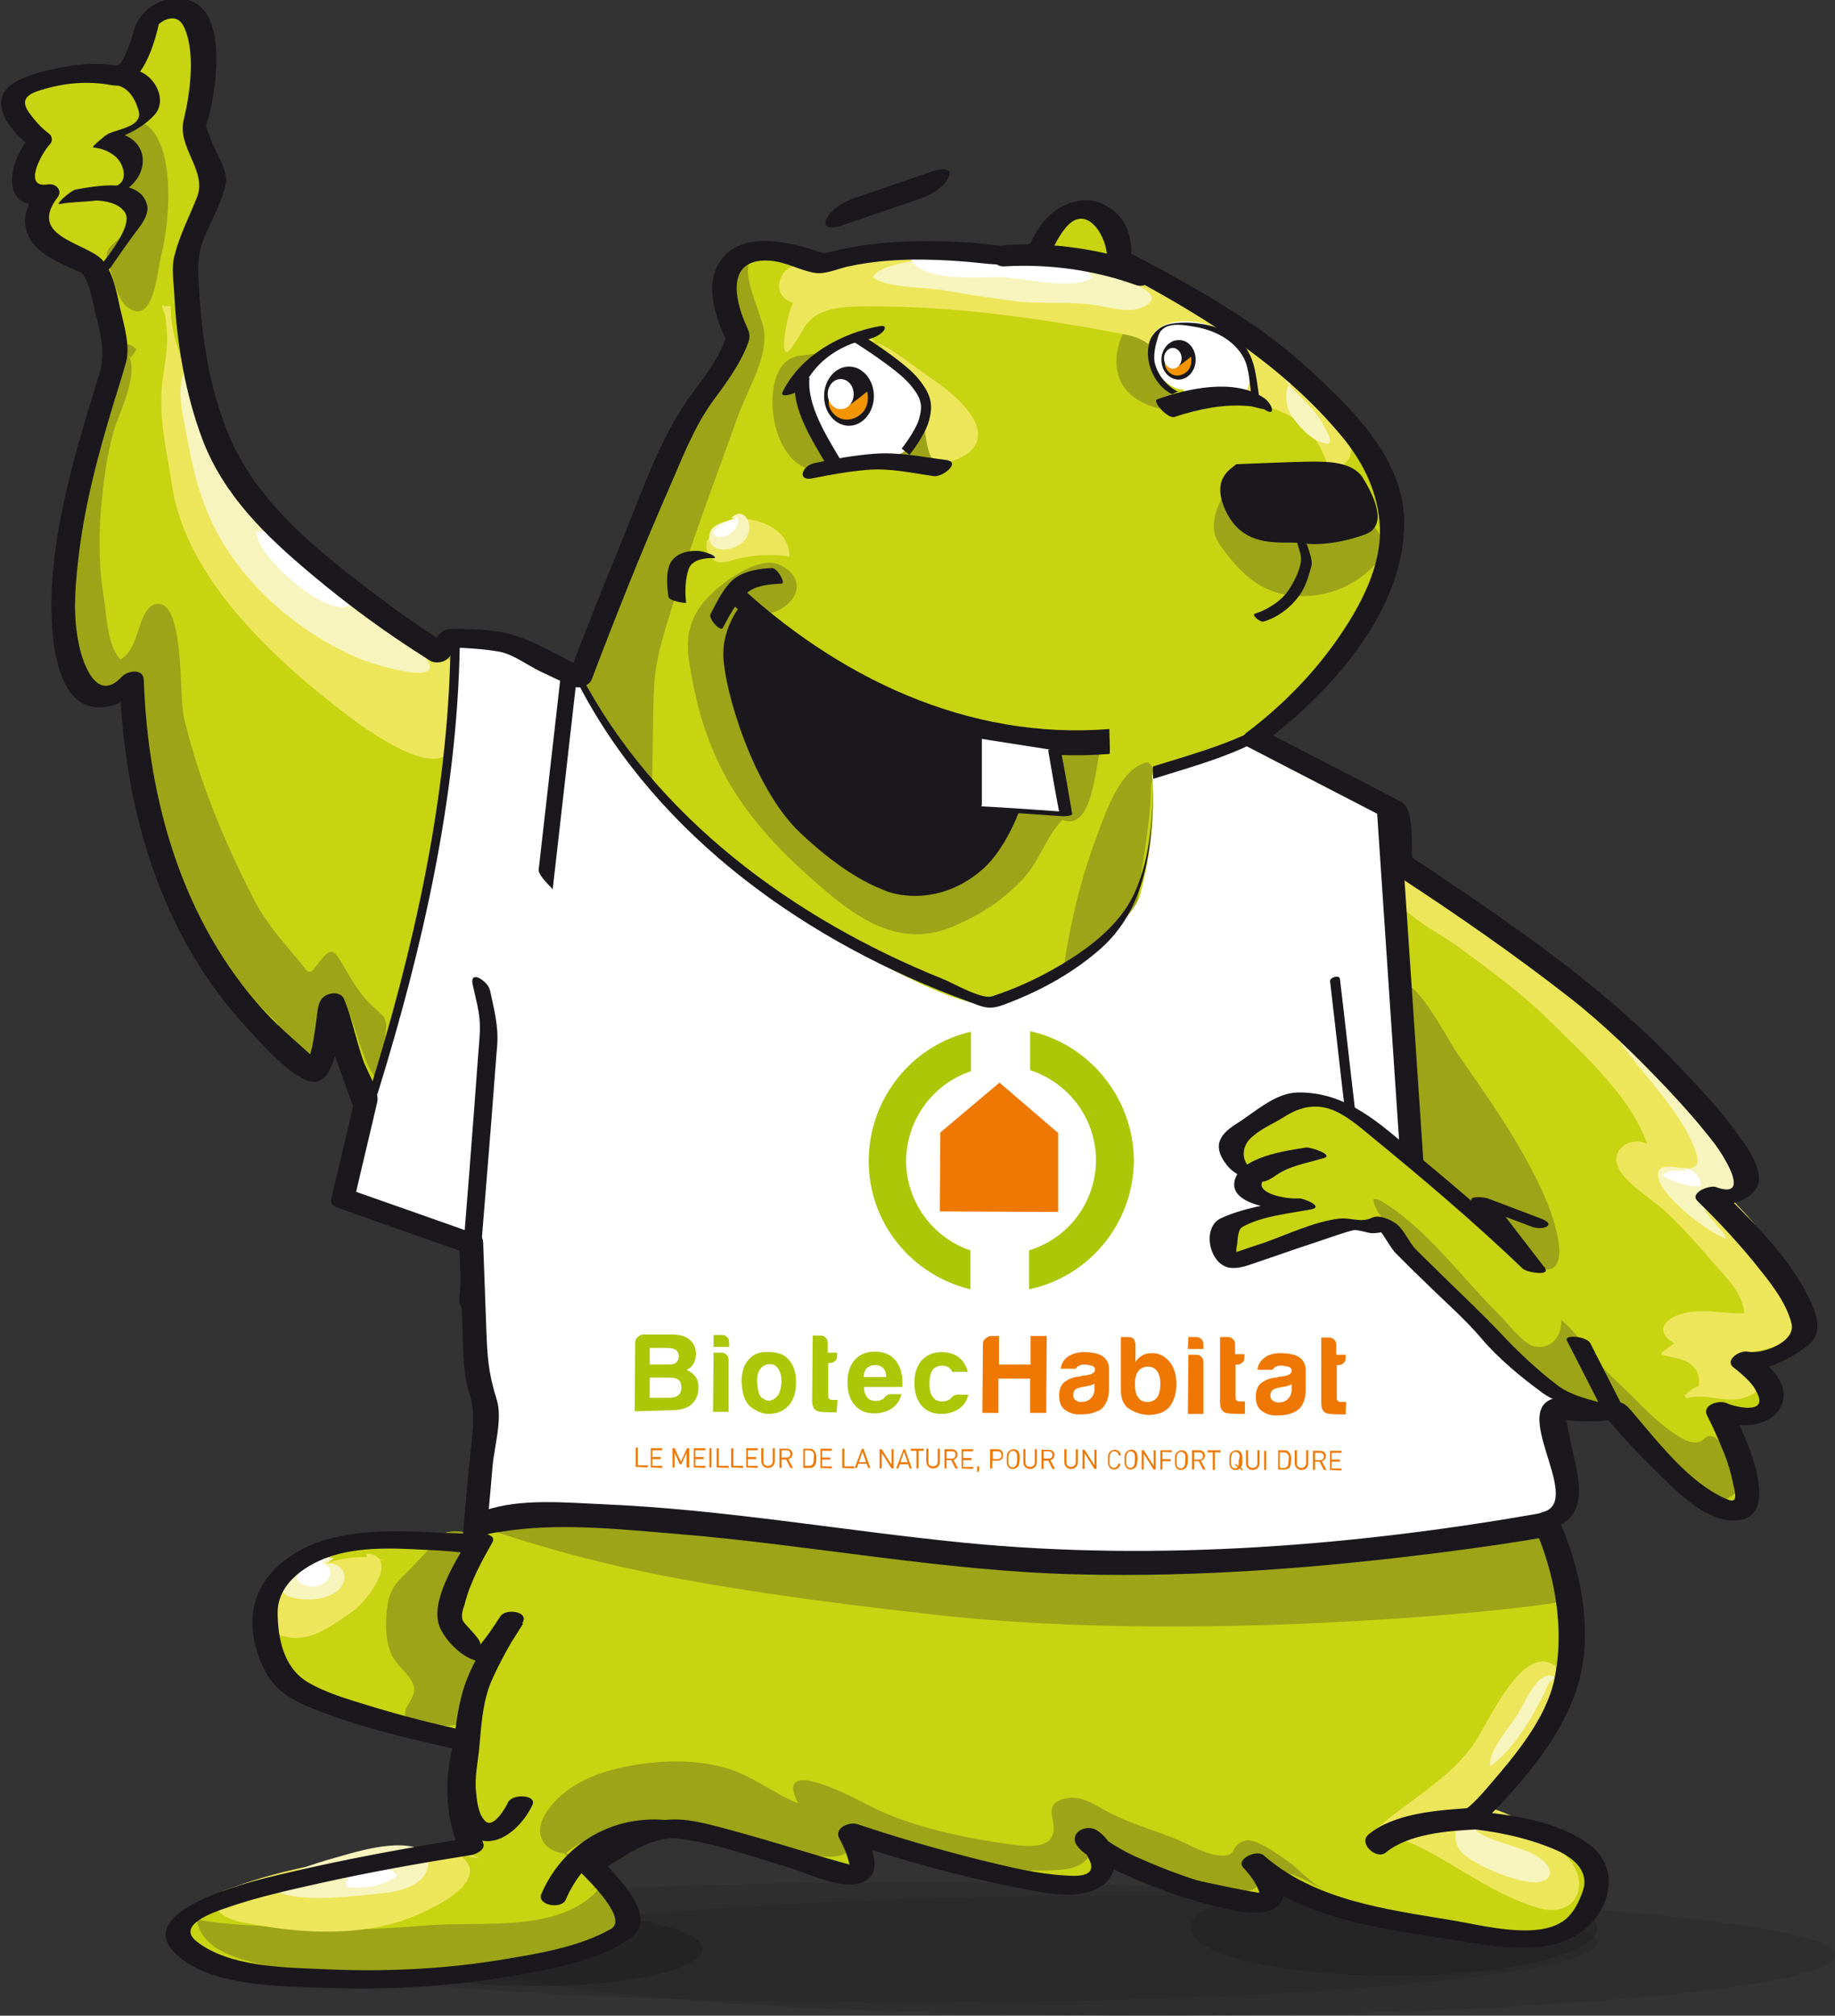 <?xml version="1.0" encoding="utf-8"?>
<!-- Generator: Adobe Illustrator 23.0.6, SVG Export Plug-In . SVG Version: 6.00 Build 0)  -->
<svg version="1.1" id="MR_BIO" xmlns="http://www.w3.org/2000/svg" xmlns:xlink="http://www.w3.org/1999/xlink" x="0px" y="0px"
	 viewBox="0 0 353.6 388.2" style="enable-background:new 0 0 353.6 388.2;" xml:space="preserve">
<rect x="0" y="0" width="353.6" height="388.2" fill="#333333" stroke="none"/>
<style type="text/css">
	.st0{opacity:0.17;fill:#1A181C;enable-background:new    ;}
	.st1{opacity:0.27;fill:#1A181C;enable-background:new    ;}
	.st2{opacity:0.3;fill:#1A181C;enable-background:new    ;}
	.st3{fill:#C8D312;}
	.st4{fill:#9DA418;}
	.st5{fill:#EEE65A;}
	.st6{fill:#F8F4BD;}
	.st7{fill:#FFFFFF;}
	.st8{fill:none;}
	.st9{fill:#1A181C;}
	.st10{fill:none;stroke:#1A181C;stroke-width:1.933;}
	.st11{fill:#F39500;}
	.st12{fill:#ABC708;}
	.st13{fill:#EE7803;}
</style>
<g>
	<g id="ombre">
		<path class="st0" d="M307.8,374.1c0,6.4-59.3,11.6-132.4,11.6s-132.4-5.2-132.4-11.6s59.3-11.6,132.4-11.6
			C248.5,362.5,307.8,367.7,307.8,374.1z"/>
		<path class="st0" d="M353.6,376.6c0,6.4-59.3,11.6-132.4,11.6s-132.4-5.2-132.4-11.6S148,365,221.1,365S353.6,370.2,353.6,376.6z"
			/>
		<ellipse class="st1" cx="268.6" cy="371.3" rx="39.2" ry="9.2"/>
		<path class="st2" d="M135.4,375.4c0,3.9-14.4,7.1-32.2,7.1S71,379.3,71,375.4c0-3.9,14.4-7.1,32.2-7.1S135.4,371.5,135.4,375.4z"
			/>
	</g>
	<g id="COULEUR">
		<g>
			<path class="st3" d="M114,359.4c0,0,9.2,9.2,6.8,12.1c-2.4,2.9-20.3,9.2-47.4,9.7c-27.1,0.5-42.5-4.4-38.2-11.1
				s55.6-14.5,55.6-14.5s-2.4-5.8-2.4-10.6c0-4.8,1.4-9.7,1.4-9.7s-27.6-5.8-33.3-10.6c-5.8-4.8-5.3-12.1-5.3-14s1.9-14.5,25.1-14
				c13.1,0.3,15,1,15,1l2.4-26.6l-1.9-6.3l-1-25.1l-24.7-8.7l4.3-18.4c0,0-5.8-15.5-6.3-18.9c-0.5-3.4-1,15.9-4.8,12.1
				c-3.9-3.9-32.4-22.7-33.8-74.4c0,0-5.9,6.6-9.7,1c-10.6-15.9,5.8-59.5,6.3-62.8S19.2,52,17.3,51s-9.7-3.9-10.2-7.2
				c-0.5-3.4,1.9-6.3,1.9-6.3s-4.8,1-4.8-2.9s3.4-7.2,3.4-7.2s-5.3-3.9-5.3-7.7s15-6.3,19.3-4.8c4.3,1.5,6.8-10.6,6.8-10.6
				S37.6-3.1,38.6,8c1,11.1-1.4,16.9-1.4,16.9s2.9,8.2,3.9,9.7c1,1.5-5.3,12.1-5.3,15.9s0,31.9,13.5,46.9
				c13.5,15,35.3,28.5,35.3,28.5l1.9-2.9c0,0,10.6,0,13.5,1.9c2.9,1.9,11.6,5.8,11.6,5.8s17.4-45.9,23.7-54.1
				C141.5,68.4,142,65,142,65s-5.8-11.1-0.5-15c5.3-3.9,16.4,1,16.4,1s11.6-3.9,27.1-2.4c15.5,1.4,15.5-1,15.5-1s3.4-8.7,9.7-6.8
				c6.3,1.9,5.3,9.2,5.3,9.2s25.1,13.1,32.9,20.8c7.7,7.7,23.7,19.3,18.9,37.7c-4.8,18.4-25.6,33.8-25.6,33.8l27.1,14l1,10.1
				c0,0,32.4,20.8,45.4,33.8s24.2,25.6,20.8,28.5c-3.4,2.9-6.8,1.4-6.8,1.4s24.2,23.2,17.4,28c-6.8,4.8-10.6,3.9-10.6,3.9
				s8.2,5.8,4.4,9.2s-9.2,0.5-9.2,0.5s9.7,18.4,3.4,19.3c-6.3,1-23.2-19.3-23.2-19.3s-8.2,1-11.1-0.5s1.9,13,1.9,16.9
				c0,3.9-4.4,4.8-4.4,4.8s10.6,22.7,1,38.2c-9.7,15.5-16,19.3-16,19.3s28.5,2.4,24.6,13.5c-3.9,11.1-9.6,12-49.3,3.4
				c-8.9-1.9-16.4-8.7-16.4-8.7s8.2,8.7-1,7.7c-9.2-1-26.6-7.7-30.4-11.6c-3.9-3.9,7.2,4.8-0.5,7.7c-7.7,2.9-45.9-9.7-45.9-9.7
				s4.8,8.7,0.5,8.2s-32.4-10.6-37.2-8.7C122.2,354.6,114,359.4,114,359.4z"/>
		</g>
		<path class="st4" d="M24.9,22.8c9.8,0.8,7.8,20.2,6.2,26.2c-0.8,2.9-1.4,14-6.5,10.2c-1.9-1.4-2.6-5-3.3-7.1
			c-1.3-3.7-0.9-4,1.7-6.2c3.5-3,1.5-6.3,1.9-10.2c0.5-5-0.1-7.6-5.1-9.4c1.4-0.9,3.2-0.2,4.8-0.9c1.4-0.6,1.9-1.8,3.2-2.2"/>
		<path class="st4" d="M25.2,68.9c-0.1-0.2-0.4-0.5-0.5-0.6c2.1,3.4-1.4,10.6-2.5,13.8c-1.7,5.4-2.3,11-2.8,16.7
			c-0.4,5.3-0.3,11.1,0.6,16.2c0.6,3.6,0.6,9.2,3.2,12c4-2.1,3.2-10.3,7.1-10.7c5.3-0.5,4.2,17.9,5.1,21.7
			c2.8,12,7.7,23.8,13.3,34.8c2.3,4.6,5.5,8.2,8.7,12c2.4,2.9,2,3.2,4.1,0.5c2.5-3.1,2.8-2.5,4.9,1.1c1.6,2.7,2.9,5,5.2,7.2
			c2.4,2.3,3.1,2.2,2.7,5.4c-0.3,2.7-0.8,6.2-1.9,8.6c-2.3-2.9-3.4-8-4.7-11.5c-0.9-2.4-2.8-0.1-3-2.6c-1.4,3.3,0.2,14.6-5.2,13.2
			c-2.4-0.6-4.8-8.4-6.5-10.1c-1.9-1.8-3.6-3.6-5.3-5.7c-7.5-9-13-19.1-17-30.1c-1.7-4.6-2.5-9.7-3.2-14.4c-0.7-5,0.5-8.8-2.3-13.5
			c-1.3,0.7-3.9,1.1-4.4,2.5c-4.1-0.5-6-8.4-7.7-11.7c-2.7-5.5-1.8-9.4-1-15.1c0.7-5.1-0.2-10.9,1.6-15.8c1.7-4.7,4.3-9.2,5.8-14.2
			c0.8-2.6,1.8-16.1,6.8-11.3"/>
		<path class="st4" d="M145.4,49.2c-3.7,2.4,1.8,11.6,1.9,15.2c0.2,5.4-3.4,10.9-5.2,16c-4.2,11.8-8.7,23.4-12.1,34.9
			c-1.6,5.4-3.5,10.5-3.9,16.1c-0.4,5.8-0.2,14.3-0.5,20c-3-4-6.1-10-9.7-13.5c-4.9-4.7-4.7-8.3-2.6-14.8c3.4-10.2,8.1-21.3,13.5-31
			c4.4-7.9,9.7-15.9,13.2-24.1c1.7-3.9-0.6-8.7-0.4-13c0.4-6.3,2.5-5.9,7.4-8.1"/>
		<path class="st4" d="M222.4,148.8c0-0.4-0.6-1.8-1.3-2c-5.2,1.1-8,9.6-9.6,13.8c-2,5.4-3.6,10.7-4.8,16.3
			c-2.2,10-3.2,19.9-2.9,29.8c2.3,0.9,5.8,3.4,8,4.6c3.5-2.3,2.8-11.1,4.1-14.6c1.8-4.6,3.2-8.9,3-14.1c-0.5-10.7,2.8-20.7,2.9-31.3
			C221.8,150.2,222.8,149.9,222.4,148.8c0.3-0.1-0.3-0.9,0-1"/>
		<path class="st4" d="M270.1,189.4c3.1-0.5,8.9,10.8,10.6,13.3c4.5,6.5,9.1,12.9,13,19.9c2.9,5.2,5.9,11.2,6.7,17.1
			c0.4,2.7-0.4,6.1-3.9,4.2c-2.2-1.2-3-5.2-4.9-7c-3.3-3.1-8.8-4.5-12.4-7.1c-4.8-3.5-6.5-6.8-5.9-13.3c0.5-5.5-2.1-9.2-2.6-14.5
			c-0.2-2.4,0.2-5.4,0.1-8.1c-0.1-1.7-1.3-6.5,0.3-6.4"/>
		<path class="st4" d="M212.7,143.7c-1.8-0.4-1.1,16.8-8,14.2c-3.2,3.3-4.4,8.1-7.8,11.6c-3.8,4-8.2,6.8-13.2,8.9
			c-11.6,5-20.8-3.3-29-10.7c-7.6-6.9-14.1-14.8-17.8-24.4c-2.1-5.3-3.2-10.3-4.1-15.8c-0.9-5.9,0.6-9.9,5.1-13.9
			c2.8-2.4,8.8-6.7,12.6-4.7c6.4,3.3,1.5,9.7-4.1,9.3c1.7,6.9,8.2,9.8,14.1,13.1c6.3,3.5,12.4,7.3,19.1,10.1
			c5.5,2.2,12.2,3.6,18,3.2c4.2-0.3,11.4-0.5,14.8-2.6"/>
		<path class="st4" d="M237.6,94.7c-1.4-1.2-3.2,3.1-3.5,4.8c-0.6,3.2,0.2,4.5,2.2,7.1c3.3,4.3,7,7.5,12.6,8.1
			c5.2,0.5,10.1-0.9,14.2-4.2c6.2-5.1,3-9.6-3.2-11.9c-4.9-1.9-9.6-2.3-14.5-3.5"/>
		<path class="st4" d="M226.6,60.8c-4.5-2.9-9.6,0.8-10.9,5.2c-1.6,5.4,0.2,9.7,5.1,11.8c2,0.9,5.2,1.9,5.2-1c0-1.4-2.5-4.2-3-5.7
			c-1.5-4.8-0.6-10,5.2-10.3"/>
		<path class="st4" d="M155.4,68.6c-10.9-1.6-7.6,26.8,5.4,21.2c0.5-1.1,6.7-1.5,8.4-1.8c3.6-0.5,7.3,0.4,10.9,0.2
			c0.4-7-4.9-13.3-10.3-17.4c-3.2-2.4-5.4-2.7-9-2.9c-2.9-0.2-6.4,0.8-8.4,0.7"/>
		<path class="st4" d="M93.6,291.1c2.7,0-1.9,0.5-1.5,2.8c20.2,6.7,37.2,11.4,88.3,17.1c52.2,5.9,120.2-1.6,121.7-2.9
			c3.1-2.8-2.7,17-0.6,14.4c3.3-4.1-0.4-25.7-2-27.9c-1.8-2.3-80.8,7.8-109.1,5c-6.5-0.6-90.6-8.7-96.3-9.2
			c-0.5-0.4,0.1-0.3,0.3-0.6"/>
		<path class="st4" d="M83.8,297c0,0.1-3.7,4.1-4.8,5.2c-2.2,2.2-3.8,3.5-4.3,6.8c-0.5,3.1-0.5,6.4,0.6,9.3c0.9,2.3,3.2,3.7,4.2,5.8
			c1.4,2.9-2.5,4.7-1.2,6.8c0.7,1.2,6.4,1.5,7.8,1.5c3.5,0,3.6-2.8,5.1-5.8c1.2-2.4,3-4.6,2.9-7.4c-8.1,0.4-7.5-10.1-5.7-14.9
			c0.8-2,3.9-5,3.4-7c-0.7-3.1-5.7-2.8-7.5-1.4c0.6,0.1,0.9,0.5,1.4,0.6"/>
		<path class="st4" d="M113.5,364.4c0.9-0.6,1.8-1.3,2.9-1.9c-7.1,10.1-23,7.4-34.1,8.3c-9.2,0.7-18.6,1.3-27.7,0.4
			c-5.4-0.5-11.6-0.4-16.7-1.6c0.9,6.2,8.5,7.8,13.6,9c8.5,2.2,17.9,1.9,26.7,1.5c8.4-0.4,16.6,0.1,24.8-1.8
			c5.2-1.2,13.5-3.4,16.9-8c2.7-3.8,0.3-7.5-3.1-9.1c0.1-0.3,0.4-0.4,0.7-0.3"/>
		<path class="st4" d="M109.3,357c-4.6-0.2-6.6-3.9-4.2-7.7c3.4-5.4,9.6-7.9,15.6-9.1c6.3-1.2,12.9-1.5,19.2,0.3
			c5.2,1.5,9.3,5,13.9,6.8c-4.9-9.5,10.7-1.1,13.6,0.4c8.3,4.2,18.1,6.2,27.3,7.5c2.2,0.3,6.6,0.9,7.9-1.3c1.7-2.9-2.3-6.3,2.6-7.5
			c3.6-0.9,6.4,1.8,9.6,3.2c3.6,1.7,7.2,2.8,10.9,4.2c2.9,1.1,6,3.1,9,3.5c4,0.5,2-1.7,5.1-2.8c2-0.7,6.7,2.8,8.3,3.9
			c2.4,1.7,4.8,4.7,7.5,5.6c-3.5-1.2-7.1-4.6-10.9-2.8c-1.7,0.8-2.1,2.4-3.9,2.9c-1.9,0.5-4.9-0.5-6.8-0.7
			c-8.6-0.8-15.5-3.3-22.2-8.7c-1.3,1.2-1.6,3-3.2,4.1c-1.7,1.2-4,1.3-6,1.4c-5.2,0.2-10.2-0.2-15.2-1c-5.3-0.8-10.5-2.2-15.6-3.5
			c-1.4-0.4-11.9-4.6-7.9,0.3c-2.1,3.2-10.1,0.7-12.9-0.1c-5.8-1.7-11.5-3.5-17.7-3.5c-7.5,0-19.3-0.7-24.5,4.8
			c0.8,0.2,1.1,0.8,1.9,1"/>
		<path class="st4" d="M265.6,231c8.8,4.9,15.9,14.9,23,21.9c1.8,1.7,4.8,5.9,7.1,6.4c3.2,0.7,5.4-2.1,5.1-5.1c3,2.3,5,5.9,7.7,8.8
			c2.5,2.6,5.3,5.1,7.7,7.6c1.9,1.9,4.5,4.3,6.9,5.8c1.1,0.7,2.5,1.5,3.8,1.4c1.6-0.1,1.6-1.7,3.3-1.1c1.5,0.6,4.4,6.3,4.7,7.8
			c0.5,3.1-1.2,4-3.8,4.5c-5.5,1-10.6-4.1-14.7-9.4c-2.6-3.3-6-6.3-8-10c-4.1,5.5-21.3-12.3-24.1-15.8c-3.2-4.1-8-7.8-11.1-11.8
			c-2.1-2.7-8.8-8.1-8.5-11.1"/>
		<path class="st5" d="M31.6,58.9c-0.9-0.3,0.2,1.1,0.3,2.3c0.1,1.2,0.3,2.5,0.3,3.9c0,3.3-0.7,6.1-1,9.3c-0.6,6.6,1,12.8,2,19.4
			c2.8,17.9,20.1,33.6,33.8,44c3.3,2.5,13.9,10.2,18.5,7.9c2.9-1.5,2.1-5.4,1.9-7.8c-0.1-2.7,1.1-5.3,1-7.7
			c-0.2-3.8-2.9-3.1-5.6-4.8c-3.7-2.4-7.7-5.9-11-8.7c-6.3-5.3-13.5-9.5-18.6-16.1c-2.6-3.4-4.2-7.2-6.8-10.6
			c-2.5-3.2-4.9-6.7-6.5-10.4c-3.1-7.1-7-12.7-7-20.6"/>
		<path class="st5" d="M136.7,105.3c-1.5-8.1,15.7-6.7,15.4,1.9c-3.3-0.6-6.8-0.3-9.9,0.4c-1.6,0.4-3.2,1.2-4.6,0.3
			c-1.8-1.2-2.3-4.6,0.4-4.9"/>
		<path class="st5" d="M155.1,51.5c-4.2-2-7.5,5.3-2.3,6.8c-1.3,2.6-3.1,13,0,8.3c3.2-4.8,1.4-2.9,3.2-4.8c2.7-2.9,8.1-2.8,12.2-2.8
			c15.5,0,31.5,2.2,46.4,5c2.5,0.5,4.7,0.7,6.7,2.3c1.2-5.4,8.9-3.6,12-1.5c2.5,1.7,4.5,3.9,6.1,6.4c1.8,3-2.5,5.8,0.5,6.2
			c19.2,2.8,13.9,16.9,20.5,18.9c3.8,1.2-4.1-4.2-1-7.3c6.5-6.5-21.9-28.1-27-30.6c-11.4-5.8-21.6-8.9-34.2-10.1
			c-9-0.9-16.5-0.6-25.2,0.3c-3.2,0.4-19.6,6.6-19,1.6"/>
		<path class="st5" d="M269.1,173.6c3.2,3.8,8.9,6.4,12.8,9.4c5.7,4.2,11.2,8.2,16.3,13.2c6.7,6.6,16.1,15,19.2,24.1
			c-2.7-1.4-6.7,0.5-5.8,3.9c0.8,3.2,6.7,6.7,9.2,9c3.8,3.5,7.2,7.5,10.5,11.3c2.2,2.4,4.5,5,4.8,8.4c-4.1,0.2-7.6-1-11.6,0
			c-3.6,0.9-5.9,3.4-1.9,5.8c-3.4,2.6-3.4,1.9,0.6,2.9c2.9,0.7,4.6,2.4,4.1,5.4c-1,0.2-1.9,1-2.6,1.7c0,0.3,0.1,0.5,0.3,0.6
			c3.4-1.1,7.3,0.9,10.7,0c6-1.5,2.9-5.6,0-8.3c3.4-1.4,7.1-0.7,9.7-4.2c1.7-2.3,1.4-4.8,0.7-7.8c-1.3-5.5-5.3-10-8.9-14.3
			c-1.5-1.8-4.8-4.6-5-6.6c4.6-1.4,6.4-3.3,3.2-7.5c-3.5-4.7-7.6-8-11.3-12.2c-6.6-7.6-14.3-14-21.9-20.5
			c-10-8.5-20.8-17.8-33.2-19.5"/>
		<path class="st5" d="M70.6,299.9c0.2-0.3-0.3-0.5,0.3-0.7c6.3,0.8-0.4,9.4-2.9,11.1c-3.6,2.4-7.4,5.6-11.9,5.1
			c-6.2-0.7-5.3-6.4-1.6-10c3.9-3.8,14.2-7,19.7-4.8"/>
		<path class="st5" d="M88.7,357.3c6.5,5-5.8,10.6-10.1,12.2c-9,3.4-20.4,2.9-29.7,1.1c-2.3-0.4-4.9-0.7-6.7-2.4c-3.2-3,0.5-4,3.5-5
			c8.2-2.9,15.7-4.3,24.1-5.6c6.2-0.9,17-2.8,22.6,0.3"/>
		<path class="st6" d="M184.7,47.9c3.7-0.4,8.2,0.5,11.9,0.6c4.6,0.1,9.3,1.3,13.6,2.6c2.4,0.8,4.7,1.8,7,2.9
			c2.9,1.3,7.3,3.3,2.9,5.2c-3,1.3-7.1-0.3-10.3-0.6c-4.7-0.5-9.4,0-14.1-0.6c-4.7-0.6-9.3-1.3-13.9-2.1c-3.4-0.6-11.1-0.4-13.6-2.5
			c1.4-2.6,7.9-3,10.6-3.6c3.4-0.8,6.2-1.5,9.7-1.5"/>
		<path class="st6" d="M247.6,73.1c2.3,3,5.7,5.4,7.4,8.7c1.1,2.2,2.7,4.6-0.9,3.2c-2-0.8-4.9-4-5.7-5.8c-0.8-1.8-1.2-7,2.2-4.8"/>
		<path class="st6" d="M140.9,99.8c3.1-3.4,6.1,4.3-0.3,5.9c-1.6,0.4-4.2,0-3.9-2.7c0.3-2.3,3.3-2.4,4.9-3.2"/>
		<path class="st6" d="M61.9,301.9c1.3-1.8,4.9-0.4,4.4,2.3c-0.6,3.5-5.9,4.2-8.7,3.7c-2.7-0.4-4.2-1.2-2.8-4c1.5-3,6.6-3.9,9.6-3.9
			"/>
		<path class="st6" d="M81.6,357.3c0.3,0.1,0.6,0,0.9,0c0.8,5.7-5,7-9.6,7.4c-5.3,0.5-13.3,1.6-18.4,0c-3.1-1-2.2-1.7,0.9-3.5
			c3.4-2,8.2-3.1,11.9-4.2c4-1.1,10.9-2.8,14.6-0.4"/>
		<path class="st6" d="M37.1,71.5c-0.3-0.5-0.3-0.9-0.9-0.9c-2.8,3.4-0.7,10.2-0.1,13.9c1,5.6,2.2,10.6,4.6,15.8
			c5.4,11.7,16.4,21.3,28.2,26.4c2.5,1.1,17.1,5.7,13.3,0.3c-1.9-2.7-6.2-5.1-8.8-7.1c-3.2-2.6-6.4-5.1-9.5-7.8
			c-7.6-6.5-11.5-14-16.8-22.2c-4.4-6.7-10-13.7-10.9-22.3c0.3-0.2,0.6-0.3,0.9-0.3"/>
		<path class="st6" d="M305.6,192.3c4.5,3.5,10.4,8.8,14.8,13.3c4.7,4.8,9.4,8.4,12.4,14.4c0.8,1.6,4.3,6.3,3.6,8.2
			c-0.8,2.2-4.5,1.2-6.1,2.1c-4.5,2.5,0.7,4.7,2.4,8.3c-3-0.9-13.3-8.4-13.2-12.4c0.1-4.4,10.7,3.1,6.7-5.9
			c-3-6.9-9.4-13.2-13.8-19.3c-4.2-5.8-9.3-10.6-14.2-15.7c3.9,4.4,8.6,8.1,12.9,12.1c2,1.9,6,8.1,9,7.1"/>
		<path class="st5" d="M299.8,320.9c-6.5-4.9-13.1,11.3-16.1,15.4c-5.2,7.1-13.5,11.1-19.9,17.2c4.3-1.3,12,3.3,15.7,5.5
			c5.2,3.1,11.3,6.9,17.1,8.5c7,1.9,10-4.5,5.7-9.5c-3.9-4.6-9.9-8.4-15.7-10c4.5-3.6,7.1-7.6,9.6-12.9c1.8-3.8,5.5-10.5,3.3-14.5
			c0.5,0.3,0.8,0.6,1.2,1"/>
		<path class="st7" d="M160.5,88.9c-1.1-4.1-4.6-8-5.5-12.6c-0.8-3.9,2.8-8.4,6.4-10.3c6.3-3.2,18.7,9.1,16.4,15.7
			c-1.2,3.4-3.4,6.2-7,6.5c-3.8,0.4-8.1,0.9-11.6,0.7c-0.6-0.4,0.6,0.3,0.4,0.3"/>
		<path class="st7" d="M227.9,75c-3,0.1-7.6-5.1-6.1-9.7c1.3-4.1,8.5-4.1,11.9-2.3c3.9,2,7.8,5.6,7.1,10.1c-0.6,3.7-1.9,2.8-5.2,3
			c-1.5,0.1-6,0.9-7,0.3c-1-0.6-0.6-0.3-0.3-1"/>
		<path class="st5" d="M167.6,65.7c2.8,0,9.7,5.8,12.6,7.7c3.7,2.5,11.5,9,6.8,13.5c-1.5,1.4-5.7,3.2-7.3,1.5
			c-1.1-1.1-1.6-6.2-1.7-7.7c-0.1-2.6,1-4.9-0.7-7.4c-1.6-2.2-4.9-4.3-7-6.1c-1.2-1-2.4-1.9-3.2-3.2"/>
		<path class="st6" d="M284.3,352.5c3.6,2.6,8.5,2.8,12.2,5.2c2.7,1.7,3.4,4.8-1,4.8c-3.4,0-12.8-3.7-14.4-6.5c-0.8-1.3-1-4,0.2-4.8
			c2-1.3,4.8,1.5,6.8,1.5"/>
		<path class="st6" d="M298.5,324.1c-2.3,5.1-6.5,12.7-11.3,16c-0.6-2.8,3.9-7.7,5.4-10.2c1.4-2.3,4-8.9,7.2-6.8"/>
		<path class="st7" d="M61.9,300.9c3.7,1.4,0.9,5.2-2.3,4.6c-6.1-1.2,1.2-5.6,4.2-5.6"/>
		<path class="st7" d="M72.9,359.9c1.3-0.5,2.7,0.1,3.6,1.3c-2.4,2.1-6.5,2.6-9.7,2.2c-0.7-4,5.9-3.5,8.3-4.5"/>
		<path class="st7" d="M141.2,99.5c3-0.1-1.1,6-3.9,3.2c1.1-1.8,2.8-2.2,4.5-2.9"/>
		<path class="st7" d="M202.4,49.2c3.1,0.6,5.9,1.5,8.1,4.2c-3.3,2.6-13.1,0.2-17.1,0c-4.6-0.2-15.3,1.1-18-3.5
			c4.2-3.2,9.7-2.2,14.8-2.3c5.3-0.1,9.8,1.2,14.8,1.9"/>
		<path class="st7" d="M55.2,105.6c0,0.4,18.4,11.1,10.7,11.3c-5,0.1-16.3-9.7-16.5-14.5c1.6-0.2,3.2,0.1,4.8,0.3"/>
		<path class="st7" d="M324.9,225.5c-1.6,0-3.5-0.5-4.5,0.9c1.9,1.3,5,2.2,7.3,2c0.2-2.1-1.7-3.1-3.2-3.5"/>
		<path class="st7" d="M87.7,123.7c0,0,10,1.3,13.5,2.9c3.5,1.6,10.3,4.2,10.3,4.2s17.5,29.8,42.5,45.3c7.1,4.4,27.2,17.6,37.7,17.6
			c0.9,0,15.8-8.8,15.8-8.8s10.9-7.3,12.3-12.9c3.5-13.3,2.2-22.7,2.2-22.7l19.4-6.9l25.9,13.5l2.6,64.8c0,0-12.2-9.4-14.8-9.4
			c-2.6,0-16.4,6.1-16.8,7.7s0,4.5,0,4.5l2.6,3.2l1,3.5l3.9,1l-9.4,4.8l-0.6,6.5l1.6,0.6l19.7-7.1l4.5-0.6l3.9-0.6l3.5,4.2
			l27.1,26.1l8.1,4.8c0,0-4.8,0.3-4.8,3.2s0.9,22,0.9,22s-77.2,6.6-92.4,5.3s-72.1-4.8-96.8-9.4c-4.7-0.9-19.1,2.8-19.1,2.8
			l-1.3-54.4l-24.7-8.7c0,0,11.9-38.5,14.2-48.5s7.1-38,7.1-44.5C87.4,131.4,87.7,123.7,87.7,123.7z"/>
	</g>
	<g id="MR_x5F_TEC_x5F_RECTO_-_copie">
		<g>
			<g>
				<path class="st8" d="M114,359.4c0,0,9.2,9.2,6.8,12.1c-2.4,2.9-20.3,9.2-47.4,9.7c-27.1,0.5-42.5-4.4-38.2-11.1
					s55.6-14.5,55.6-14.5s-2.4-5.8-2.4-10.6c0-4.8,1.4-9.7,1.4-9.7s-27.6-5.8-33.3-10.6c-5.8-4.8-5.3-12.1-5.3-14s1.9-14.5,25.1-14
					c13.1,0.3,15,1,15,1l2.4-26.6l-1.9-6.3l-1-25.1l-24.7-8.7l4.3-18.4c0,0-5.8-15.5-6.3-18.9c-0.5-3.4-1,15.9-4.8,12.1
					c-3.9-3.9-32.4-22.7-33.8-74.4c0,0-5.9,6.6-9.7,1c-10.6-15.9,5.8-59.5,6.3-62.8S19.2,52,17.3,51s-9.7-3.9-10.2-7.2
					c-0.5-3.4,1.9-6.3,1.9-6.3s-4.8,1-4.8-2.9s3.4-7.2,3.4-7.2s-5.3-3.9-5.3-7.7s15-6.3,19.3-4.8c4.3,1.5,6.8-10.6,6.8-10.6
					S37.6-3.1,38.6,8c1,11.1-1.4,16.9-1.4,16.9s2.9,8.2,3.9,9.7c1,1.5-5.3,12.1-5.3,15.9s0,31.9,13.5,46.9
					c13.5,15,35.3,28.5,35.3,28.5l1.9-2.9c0,0,10.6,0,13.5,1.9c2.9,1.9,11.6,5.8,11.6,5.8s17.4-45.9,23.7-54.1
					C141.5,68.4,142,65,142,65s-5.8-11.1-0.5-15c5.3-3.9,16.4,1,16.4,1s11.6-3.9,27.1-2.4c15.5,1.4,15.5-1,15.5-1s3.4-8.7,9.7-6.8
					c6.3,1.9,5.3,9.2,5.3,9.2s25.1,13.1,32.9,20.8c7.7,7.7,23.7,19.3,18.9,37.7c-4.8,18.4-25.6,33.8-25.6,33.8l27.1,14l1,10.1
					c0,0,32.4,20.8,45.4,33.8s24.2,25.6,20.8,28.5c-3.4,2.9-6.8,1.4-6.8,1.4s24.2,23.2,17.4,28c-6.8,4.8-10.6,3.9-10.6,3.9
					s8.2,5.8,4.4,9.2s-9.2,0.5-9.2,0.5s9.7,18.4,3.4,19.3c-6.3,1-23.2-19.3-23.2-19.3s-8.2,1-11.1-0.5s1.9,13,1.9,16.9
					c0,3.9-4.4,4.8-4.4,4.8s10.6,22.7,1,38.2c-9.7,15.5-16,19.3-16,19.3s28.5,2.4,24.6,13.5c-3.9,11.1-9.6,12-49.3,3.4
					c-8.9-1.9-16.4-8.7-16.4-8.7s8.2,8.7-1,7.7c-9.2-1-26.6-7.7-30.4-11.6c-3.9-3.9,7.2,4.8-0.5,7.7c-7.7,2.9-45.9-9.7-45.9-9.7
					s4.8,8.7,0.5,8.2s-32.4-10.6-37.2-8.7C122.2,354.6,114,359.4,114,359.4z"/>
				<path class="st9" d="M111.8,360.5c1.8,1.8,9.3,9.1,5.9,11c-6,3.4-13.7,4.7-20.4,5.8c-11.8,2-23.8,2.5-35.7,1.9
					c-7.4-0.3-17.6-0.5-23.7-5.3c-4.1-3.2,3.5-5.7,5.5-6.4c6-2.1,12.3-3.5,18.6-4.9c9.5-2.1,19-3.8,28.6-5.3c0.9-0.1,3.1-1,2.5-2.4
					c-2.6-6.3-2.9-12.8-1.1-19.4c0.3-1.2-0.3-1.8-1.4-2c-6.7-1.4-13.3-3.1-19.8-5.1c-3.9-1.2-8.1-2.4-11.6-4.5
					c-4.6-2.8-5.7-8.5-5.7-13.5c0.1-5.7,5.8-9.3,10.6-10.8c6.5-2,13.8-1.3,20.4-1c1.5,0.1,3,0.2,4.5,0.4c0.4,0,1.5,0.3,0.9,0.1
					c1.3,0.4,3.6-0.2,3.7-1.8c0.4-4.9,0.9-9.8,1.3-14.8c0.3-3.7,2-9.3,0.8-13c-1.6-5.1-1.8-8.2-2-13.8c-0.2-5.5-0.4-11-0.6-16.5
					c0-0.7-0.4-1.2-1-1.4c-8.2-2.9-16.4-5.8-24.7-8.7c0.3,0.5,0.7,0.9,1,1.4c1.4-6.1,2.9-12.2,4.3-18.3c0.5-2-2.2-6.3-2.8-8.2
					c-1.3-3.8-2.1-7.9-3.6-11.6c-0.3-0.8-1.3-1.2-2.2-1.1c-2.8,0.4-2.8,2.5-3.1,4.8c-0.2,1.8-0.5,3.5-0.8,5.3
					c-0.2,0.8-0.4,1.6-0.6,2.3c-0.7,2.1,1.7,0.7,1.2,0.3c-3.3-3.1-6.8-5.9-9.8-9.2c-15.9-17.3-22.5-40.8-23.3-63.9
					c-0.1-2.3-3.3-1.7-4.3-0.5c-4.7,5-7.4-2.4-8.2-6.3c-1.1-5.1-0.8-10.4-0.2-15.6c1.1-10.6,3.9-21,7-31.2c0.8-2.5,1.6-5.1,2.3-7.6
					c0.8-3.1-0.4-7.1-1.1-10.1c-0.7-3.1-1.5-8.1-4.1-10.1c-3.9-3-13.5-4.3-8-11.5c1-1.3-0.3-2.7-1.8-2.5c-5.1,0.9-1.3-6,0.3-7.7
					c0.6-0.6,0.5-1.6-0.2-2.1c-1.5-1.1-2.7-2.5-3.8-4c-2.2-3.1,0.7-3.9,3.1-4.6c4.2-1.2,8.5-1.5,12.8-0.7c6,1.1,8.4-8.5,9.3-12.6
					c-0.4,1.7-0.8,1,0.9,0.1C33.8,3,35,3.8,35.8,6c1.8,4.9,0.8,12.1-0.4,17.1c-1.3,5.3,4.5,9.7,2.6,14.8c-1.5,3.8-3.4,7.4-4.4,11.4
					c-0.6,2.3-0.1,5.3,0,7.6c0.5,9.4,2.1,18.9,5.4,27.7c4.1,10.8,12.2,18.6,20.9,25.9c7,5.9,14.5,11.4,22.3,16.3
					c0.2,0.1,0.4,0.3,0.6,0.4c1.1,0.7,3,0.4,3.8-0.7c0.5-0.7,0.9-1.4,1.4-2.1c1.1-1.6-3,0.3-0.7,0.3c3,0.1,6,0.3,8.9,0.8
					c2.7,0.5,5.4,2.6,7.9,3.8c2.1,1,4.2,2,6.3,2.9c1.1,0.5,3.1-0.1,3.6-1.3c4.6-12.1,9.4-24.2,14.6-36.1c2.6-5.9,5-12.4,8.8-17.6
					c2.5-3.4,5.2-7,6.7-11c0.8-2-0.1-2.8-0.8-4.7c-2.1-5.3-2.6-11.8,5-11.3c3.2,0.2,6,2,9,2.4c2.1,0.2,4.8-1.1,6.7-1.4
					c7.3-1.5,14.8-1.4,22.2-0.8c3.9,0.3,14,2.1,16.6-2.4c0.4-0.7,1.3-2.7,2.6-4.2c4.2-5,8.3,2.4,7.9,6.3c-0.1,0.4,0.2,1,0.6,1.2
					c16.6,8.7,32.7,18.3,44.8,32.9c4.1,5,6.9,10.8,7.2,17.3c0.3,7.5-3.6,14.9-7.7,20.9c-4.8,7.1-11.2,13.6-18,18.7
					c-0.7,0.5-1.3,1.9-0.2,2.5c7.9,4.1,15.9,8.2,23.8,12.3c1.1,0.6,2.2,1.1,3.2,1.7c-0.9-0.5-0.5-0.5-0.4,0.9c0.1,1.5,0.3,3,0.4,4.4
					c0.3,3.6,0.2,4.4,3.1,6.3c11,7.2,21.8,14.7,32.2,22.8c6.8,5.3,12.9,11.3,18.8,17.5c3.3,3.5,6.5,7.1,9.4,10.9
					c1,1.3,7.5,10.9,0.1,8.2c-1.2-0.4-5.1,1.1-3.5,2.7c4.3,4.2,8.4,8.6,12.1,13.3c2.4,3,5,6.4,6,10.2c1,3.6-5.6,6.1-8.5,5.5
					c-1.5-0.3-4.5,1.7-2.6,3.1c1.2,0.9,2.3,1.9,3.3,3c0.7,0.8,1.1,1.6,1.5,2.6c1.1,3.4-5,1.8-6,1.3c-1.5-0.8-5.1,0.2-3.9,2.4
					c1.2,2.3,2.2,4.7,3.2,7.1c0.8,2,1.4,4,1.8,6.1c0.4,1.7,0.9,3.7-1,2.9c-7.4-2.9-13.8-11.5-18.9-17.4c-1.4-1.6-2.5-1.6-4.6-1.4
					c-2.6,0.2-5.5,0.4-8-0.5c-1.1-0.4-2.5-0.3-3.5,0.5c-5.2,4,6.7,19.3-0.7,21.2c-0.8,0.2-2.4,1.2-1.9,2.3c4.2,9.2,6.2,20.1,4.1,30
					c-1.6,7.5-7.5,14.5-12.4,20.2c-1.7,2-3.6,4.2-5.9,5.6c-1.4,0.9-0.8,2.7,0.8,2.8c5.9,0.5,11.9,1.7,17.4,4c3.4,1.4,7,4,5.6,8.1
					c-0.7,2-1.7,4.1-3.4,5.5c-5.2,4.1-16.2,1-21.9,0.1c-12.6-2.1-26.3-3.8-36.2-12.5c-1.4-1.2-5.5,0.8-3.9,2.4
					c1.3,1.4,2.5,3,3.1,4.8c0,0.2-11.1-2.1-12.1-2.4c-4.1-1.3-8.1-2.9-12.1-4.7c-1.7-0.8-3.3-1.7-4.8-2.7c-1-0.6-1.7-2.2-1.9-1.1
					c-1.4,0.5-2.8,1-4.1,1.6c1.1,0.7,1.9,2.2,2.4,3.4c1.1,3-3,2.7-4.7,2.6c-5.6-0.3-11.1-1.7-16.5-3c-8-2-15.9-4.3-23.7-6.9
					c-1.5-0.5-4.5,0.7-3.5,2.7c0.9,1.6,1.6,3.3,2,5.1c0.1,0.3,1.8,0.5-0.3-0.1c-1.2-0.3-2.4-0.7-3.6-1c-6.1-1.8-12.2-3.7-18.4-5.4
					c-4.3-1.1-9.4-2.8-13.9-2c-5,0.9-10.1,4.7-14.4,7.2c-2.7,1.6-0.2,4.2,2.1,2.8c4.6-2.7,10.2-7.2,15.7-6.5
					c7,0.9,13.9,3.4,20.6,5.4c3.8,1.1,10,4.3,14.1,3.2c5.3-1.5,2.1-7.8,0.4-10.9c-1.1,0.9-2.3,1.8-3.5,2.7c11.2,3.7,22.7,7,34.4,9.2
					c4.6,0.9,11.2,2.4,15.4-0.5c4-2.7,2.9-8.4-1.1-10.8c-1.3-0.8-3.9-0.2-4.1,1.6c-0.3,2.6,6,5.3,7.7,6.1c6.3,3,13,5.5,19.8,7.1
					c3,0.7,10.8,2.8,12.5-1.4c1.2-3-1.3-6.1-3.2-8.1c-1.3,0.8-2.6,1.6-3.9,2.4c11.1,9.7,26.7,11.4,40.8,13.6
					c7.5,1.2,17.9,3.2,24.4-2c5.4-4.3,6.9-12.2,1-16.5c-6-4.5-15.2-5.8-22.5-6.4c0.3,0.9,0.5,1.9,0.8,2.8c2.3-1.5,4.2-3.6,6-5.6
					c5.4-5.9,11-13.2,13.4-21c3.3-10.3,0.8-23-3.7-32.7c-0.6,0.8-1.2,1.5-1.9,2.3c7.9-2,6.1-8.9,4.8-15c-0.5-2-0.9-3.9-1.2-5.9
					c-0.5-3.1,0.7,0.2-2.9-0.9c0.7,0.2,1.4,0.5,2.2,0.6c3.3,0.5,6.7,0.4,10,0c-0.6-0.2-1.3-0.5-1.9-0.7c3.1,3.8,6.5,7.4,10,10.8
					c3.7,3.6,8.6,8.8,14,9.3c11.6,0.9,2.3-17.9,0-22.2c-1.3,0.8-2.6,1.6-3.9,2.4c3.9,2,11.5,2.6,13.8-2.2c2-4.1-2.3-8-5.4-10.2
					c-0.9,1-1.7,2.1-2.6,3.1c4.5,0.9,10.1-2.1,13.4-4.8c2.9-2.4,1.3-6.3-0.1-9.1c-3.9-7.9-10.9-14.7-17.1-20.8
					c-1.1,0.9-2.3,1.8-3.5,2.7c3.6,1.3,11.9-0.4,11-5.5c-0.5-3-2.5-5.6-4.2-8c-3.5-4.9-7.8-9.3-11.9-13.6
					c-12.2-12.8-26.4-23-40.9-32.9c-2.4-1.6-4.8-3.2-7.1-4.8c-0.7-0.5-1.4-0.9-2.2-1.4c-1.1-0.8-0.5-0.7-0.5,0
					c-0.2-2.6,0.5-9.7-2.1-11.1c-8.8-4.6-17.7-9.1-26.5-13.7c-0.1,0.8-0.1,1.6-0.2,2.5c12.9-9.6,27.1-25.3,27.3-42.2
					c0.1-10.1-6.5-18.4-13.3-25.1c-6.1-6.1-12.4-11.3-19.7-15.9c-6.5-4.1-13.1-7.8-19.9-11.3c-0.3-0.2,0.3,1.8,0.3-0.3
					c0-1.5-0.3-2.9-0.8-4.3c-1.2-3.3-5.3-6-8.8-5.5c-3.5,0.5-6,2.2-8,5c-0.7,1-1.3,2.1-1.8,3.2c-0.6,1.4-0.2,0.2,0.5-0.2
					c-2.7,1.6-8.3,0.4-11.2,0.2c-6.9-0.5-13.6-0.6-20.5,0.3c-2.8,0.4-5.5,0.9-8.2,1.6c-0.5,0.1-0.9,0.3-1.4,0.4
					c1.9-0.6,1.7,0-0.3-0.7c-4.9-1.7-12.9-3.6-17.3,0.3c-4.4,3.9-3.1,9.8-1.2,14.7c0.2,0.6,0.6,1.3,0.9,1.9c0.4,0.9,0.2-0.9-0.2,0.2
					c-1.3,3.7-3.9,7-6.2,10.1c-6.4,8.5-10,19.8-14.1,29.6c-3.4,8.3-6.7,16.6-9.9,25c1.2-0.4,2.4-0.9,3.6-1.3
					c-5.7-2.5-11-6.4-17.3-7.3c-2.9-0.4-5.9-0.5-8.9-0.5c-2.2,0-3.2,2.4-4.2,3.9c1.2-0.2,2.5-0.4,3.8-0.7
					c-6.3-3.9-12.3-8.3-18.2-12.9c-10-7.8-19.7-16.3-24.5-28.3c-3.6-8.9-5-18.8-5.5-28.4c-0.1-2.5-0.3-4.9,0.5-7.4
					c1.3-4,3.9-7.8,4.7-11.9c0.5-2.5-1.8-5.8-2.7-8.1c-0.3-0.8-0.6-1.6-0.9-2.4c-0.3-0.9-0.1-1-0.4-0.1c0.4-1,0.6-2,0.9-3
					c1.4-5.9,3.5-20.7-5-22c-4.3-0.7-8.6,2.2-9.6,6.1c-0.5,1.8-1.1,3.5-1.9,5.2c-1,2-1.4,1.5-3.3,1.3c-4.1-0.4-8.5,0.4-12.5,1.4
					c-2.5,0.7-7.3,2.2-7.8,5.2c-0.6,3.8,3.1,7.3,5.8,9.4c-0.1-0.7-0.1-1.4-0.2-2.1C1.3,31.3,0,40.8,8.9,39.3
					c-0.6-0.8-1.2-1.6-1.8-2.5c-3.3,4.3-3.1,8.8,1.3,12c2.1,1.5,4.7,2.6,7,3.6c1.7,0.8,2.5,6,2.9,7.6c1,3.9,2.1,7.9,0.9,11.8
					c-1.4,4.6-2.8,9.1-4.1,13.7c-3.3,12-6.1,24.6-4.9,37.1c0.4,4,1.8,11.1,6,13c4.1,1.8,8.4-0.5,11.2-3.6c-1.4-0.2-2.9-0.4-4.3-0.5
					c0.8,24.3,7.8,48.6,24.7,66.7c3,3.2,7.1,7.9,10.9,9.7c6.9,3.2,6.5-11.9,7.5-14.3c-0.8,0.5-1.6,1-2.4,1.5c0,0,0,0,0.1,0
					c-0.7-0.4-1.4-0.7-2.2-1.1c1.2,3,1.8,6.4,2.9,9.5c0.8,2.2,1.6,4.5,2.4,6.7c0.2,0.6,1,3.1,1.1,2.6c-1.4,6.1-2.9,12.2-4.3,18.3
					c-0.2,0.7,0.5,1.2,1,1.4c8.2,2.9,16.4,5.8,24.7,8.7c-0.3-0.5-0.7-1-1-1.4c0.2,5.2,0.4,10.4,0.6,15.5c0.2,4.6,0,8.9,1.4,13.2
					c1.3,4.1,0.4,8.6-0.1,13.6c-0.5,5.2-0.9,10.5-1.4,15.7c1.2-0.6,2.5-1.2,3.7-1.8c-2.4-0.8-5.2-0.7-7.7-0.8
					c-7.3-0.4-14.7-0.7-21.8,1.2c-6.6,1.8-13.4,6.6-14.4,13.9c-0.6,4.1,0.6,8.5,2.6,12.1c2.4,4.3,7.3,6.1,11.6,7.7
					c8.4,3.1,17.3,5.1,26,7c-0.5-0.7-1-1.3-1.4-2c-2.1,7.2-1.9,14.2,0.9,21.2c0.8-0.8,1.7-1.6,2.5-2.4c-12.4,1.9-24.8,4.2-37,7.1
					c-4.7,1.1-30.6,7.1-19.2,16.1c6.8,5.4,18.8,5.4,26.9,5.7c13.4,0.6,26.9-0.3,40-2.8c6.5-1.2,14.7-2.8,20.1-7
					c5-3.9-2.8-11.5-5.5-14.4c-0.1-0.1-0.2-0.2-0.2-0.3C114.6,356.8,110.2,358.8,111.8,360.5z"/>
			</g>
		</g>
		<g>
			<g>
				<line class="st8" x1="163.3" y1="40.9" x2="178.7" y2="35.5"/>
				<path class="st9" d="M162,43.5c5.2-1.8,10.3-3.5,15.5-5.3c1.9-0.7,4.4-2.1,5.3-4.1c0.9-2-1.8-1.5-2.8-1.2
					c-5.2,1.8-10.3,3.5-15.5,5.3c-1.9,0.7-4.4,2.1-5.3,4.1C158.3,44.3,161.1,43.8,162,43.5L162,43.5z"/>
			</g>
		</g>
		<g>
			<g>
				<path class="st8" d="M156.8,90.6c0,0,11.1-2.4,15.9-1.7c4.8,0.7,8.5,1.2,8.5,1.2"/>
				<path class="st9" d="M156.7,92.1c3.4-0.7,6.8-1.3,10.3-1.6c4.4-0.4,8.7,0.6,13,1.2c1.7,0.2,5.2-2.7,2.4-3.1
					c-4.7-0.6-9.3-1.6-14.1-1.2c-3.8,0.3-7.7,1-11.4,1.8C154.5,89.7,153.5,92.8,156.7,92.1L156.7,92.1z"/>
			</g>
		</g>
		<g>
			<g>
				<path class="st8" d="M160.6,88.9c0,0-6.8-11.4-6-15.9"/>
				<path class="st9" d="M162,88.6c-2.6-4.4-6.6-10.6-6-15.9c0,0.2-2.8,0.2-2.8,0.8c-0.6,5.3,3.4,11.5,6,15.9
					C159.4,89.7,162,88.5,162,88.6L162,88.6z"/>
			</g>
		</g>
		<g>
			<g>
				<path class="st8" d="M168.4,64.1c0,0-11.4,1.9-15.5,10.9"/>
				<path class="st9" d="M169.6,62.8c-7.5,1.3-15.4,5.7-18.8,12.7c-0.7,1.5,3.6,0,4.1-1.1c1.7-3.4,4.2-5.8,7.6-7.5
					c1-0.5,2.1-0.9,3.2-1.2c0.3-0.1,2-0.5,1.3-0.3c1.1-0.2,2.3-0.7,3.1-1.5C170.8,63.2,170.6,62.6,169.6,62.8L169.6,62.8z"/>
			</g>
		</g>
		<path class="st10" d="M165,65c0,0,8.2,5.1,10.9,8.2s2.9,4.8,2.2,7.5c-0.7,2.7-3.6,6.3-3.6,6.3"/>
		<g>
			<path class="st9" d="M168.4,76.3c0,3.1-2.2,5.7-4.8,5.7s-4.8-2.5-4.8-5.7s2.2-5.7,4.8-5.7S168.4,73.1,168.4,76.3z"/>
			<path class="st11" d="M159.9,76.6c0,0,2.7,2.2,4.1,1.2s3.1-2.4,3.1-2.4s1,3.6-2.4,5.1C161.3,81.9,158.9,78.3,159.9,76.6z"/>
			<path class="st7" d="M164.5,75.9c0,1.6-1.1,2.9-2.5,2.9s-2.5-1.3-2.5-2.9s1.1-2.9,2.5-2.9C163.4,73,164.5,74.3,164.5,75.9z"/>
		</g>
		<g>
			<path class="st9" d="M230.4,69.3c0,2.1-1.5,3.8-3.3,3.8s-3.3-1.7-3.3-3.8c0-2.1,1.5-3.8,3.3-3.8
				C228.9,65.4,230.4,67.1,230.4,69.3z"/>
			<path class="st11" d="M224.6,69.5c0,0,1.8,1.5,2.8,0.8s2.1-1.6,2.1-1.6s0.6,2.4-1.6,3.4C225.6,73.1,224,70.6,224.6,69.5z"/>
			<path class="st7" d="M227.7,69c0,1.1-0.8,2-1.7,2s-1.7-0.9-1.7-2s0.8-2,1.7-2S227.7,67.9,227.7,69z"/>
		</g>
		<g>
			<g>
				<path class="st8" d="M226.4,75.7c0,0-5.1-2.4-4.6-7.2c0.5-4.8,1.4-6.3,6.3-6c4.8,0.2,11.8,2.4,12.8,8.2s1,5.8,1,5.8"/>
				<path class="st9" d="M227.1,75.5c-2.2-1.1-3.8-3-4.5-5.3c-0.5-1.7,0.1-3.9,0.6-5.5c0.9-2.8,4.5-2.2,6.8-1.8
					c3.9,0.6,7.8,2.5,9.7,6.1c1.1,2.2,1.1,5.2,1.5,7.6c0,0.1,1.4-0.2,1.4-0.4c-0.6-3.8-0.7-7.6-3.6-10.5c-3.1-3-8.9-4-13-3.4
					c-7.1,1-5.6,10.9-0.2,13.6C226,76,226.8,75.3,227.1,75.5L227.1,75.5z"/>
			</g>
		</g>
		<g>
			<g>
				<path class="st8" d="M224.7,78.6c0,0,5.3-1.9,11.1-2.2s7.7,1.2,7.7,1.2"/>
				<path class="st9" d="M226.3,80.3c2.4-0.8,4.8-1.4,7.2-1.8c2.4-0.4,4.8-0.5,7.2-0.3c0.6,0,3.4,0.9,2.7,0.5c2.7,1.9,1.8-1,0.1-2.1
					c-5.6-3.8-14.7-1.8-20.5,0.3C221.9,77.2,225,80.7,226.3,80.3L226.3,80.3z"/>
			</g>
		</g>
		<path class="st9" d="M238.2,89.4c0,0,11.8-0.5,14.7-0.5s7.7,0,9.7,3.1c1.9,3.1,5.1,9.2,0.5,10.9c-4.6,1.7-9.2,2.2-12.3,1.7
			c-3.1-0.5-10.6,1.4-14.3-5.6C232.9,92.1,237.5,90.2,238.2,89.4z"/>
		<g>
			<g>
				<path class="st8" d="M242.6,118.9c0,0,5.8-1.7,7.7-6.8c1.9-5.1,1.5-3.4,0.5-7.5"/>
				<path class="st9" d="M243.5,119.7c2.7-0.8,5.1-2.6,6.8-4.9c1.2-1.6,1.9-3.8,2.4-5.8c0.3-1.2-0.5-2.9-0.8-4
					c-0.2-0.6-2.3-1.6-2-0.7c0.3,1.2,0.9,2.5,0.8,3.7c-0.2,1.8-1.3,4-2.3,5.5c-1.4,2.2-4.1,3.9-6.6,4.7
					C241.1,118.4,242.8,119.9,243.5,119.7L243.5,119.7z"/>
			</g>
		</g>
		<path class="st9" d="M210.7,141.9c0,0-20.1,2.9-39.9-7.5s-27.3-18.8-27.3-18.8s-4.4,4.6-4.1,10.9c0.2,6.3,5.6,25.1,14.7,33.8
			c9.2,8.7,15,10.6,16.9,11.4c1.9,0.7,9.9,2.7,17.9-3.9s10.9-23.2,10.9-23.2L210.7,141.9z"/>
		<g>
			<g>
				<path class="st8" d="M213.8,142.8c0,0-22.7,1.9-40.6-6.8s-31.7-21.7-31.7-21.7"/>
				<path class="st9" d="M213.8,140.4c-27.4,2.2-52.6-10-72.3-28.5c0.8,0.7-0.8,4.1,0,4.8c19.7,18.5,44.8,30.7,72.3,28.5
					C214,145.2,213.7,140.4,213.8,140.4L213.8,140.4z"/>
			</g>
		</g>
		<g>
			<g>
				<path class="st8" d="M149.7,110.9c0,0-5.3,0.2-7.2,2.2c-1.9,1.9-4.4,6.5-4.4,6.5"/>
				<path class="st9" d="M148.8,109.4c-2.4,0.1-5.1,0.5-7.1,1.9c-2.1,1.5-3.6,4.7-4.8,7c-0.4,0.8,1.9,3.5,2.4,2.6
					c1.2-2.3,2.6-4.9,4.6-6.7c1.7-1.5,4.6-1.7,6.7-1.8C151.5,112.4,149.8,109.4,148.8,109.4L148.8,109.4z"/>
			</g>
		</g>
		<g>
			<g>
				<path class="st8" d="M136,106.8c0,0-4.1-0.2-5.1,2.2s-0.5,6.5-0.5,6.5"/>
				<path class="st9" d="M134.6,106.1c-1.8-0.1-3.8,0.3-5,1.7c-1.4,1.6-1.1,5.1-0.8,7.1c0.1,0.9,3.4,1.3,3.4,1.2
					c-0.2-2.1-0.2-4.5,0.5-6.5c0.6-1.8,3.1-2.2,4.8-2.1c0.8,0-0.3-0.7-0.4-0.7C136.2,106.4,135.4,106.2,134.6,106.1L134.6,106.1z"/>
			</g>
		</g>
		<g>
			<polyline class="st7" points="203.2,144.5 205.3,156.9 187.9,155.7 187.9,142.1 			"/>
			<g>
				<polyline class="st8" points="203.2,144.5 205.3,156.9 187.9,155.7 187.9,142.1 				"/>
				<path class="st9" d="M202,144.6c0.7,4.1,1.4,8.2,2.2,12.3c0.6-0.2,1.2-0.3,1.8-0.5c-5.5-0.4-11.1-0.8-16.6-1.1
					c-1.3-0.1-0.2,0.5-0.2-0.4c0-1.6,0-3.2,0-4.8c0-2.7,0-5.4,0-8.1c0-0.5-2.4-0.4-2.4,0.2c0,4.5,0,9,0,13.5c0,0.2,0.5,0.3,0.6,0.3
					c5.8,0.4,11.6,0.8,17.4,1.2c0.2,0,1.9,0,1.8-0.5c-0.7-4.1-1.4-8.2-2.2-12.3C204.3,143.8,201.9,144.1,202,144.6L202,144.6z"/>
			</g>
		</g>
		<g>
			<g>
				<path class="st8" d="M111.6,130.8c0,0,12.9,24.9,36.5,40.9c23.9,16.2,42.8,21.4,42.8,21.4s22.3-6.8,28.2-21.1
					c3.1-7.6,3-23.1,3-23.1s19-6,24.1-9.6"/>
				<path class="st9" d="M111.6,132c15.3,29.3,44.3,49.7,74.8,60.8c2.9,1.1,4.1,1.8,7,0.7c6.5-2.4,12.7-5.7,18-10.2
					c10.4-8.6,10.8-22.3,10.8-34.8c0,0.5,0,1,0,1.5c8-2.5,17.1-4.9,24.1-9.6c0.4-0.3-0.4-2.2,0-2.4c-7,4.7-16.1,7.1-24.1,9.6
					c-0.1,0,0,1.4,0,1.5c0,7.4-0.4,15.8-3.5,22.7c-3,6.7-9.6,11.4-15.8,14.9c-3.7,2.1-7.8,3.9-11.8,5.2c-2,0.6-7.7-2.7-9.5-3.4
					c-28.6-11.5-55.4-31.1-69.9-58.9C111.9,130.2,111.2,131.3,111.6,132L111.6,132z"/>
			</g>
		</g>
		<g>
			<g>
				<line class="st8" x1="109.6" y1="129.8" x2="105.1" y2="169.4"/>
				<path class="st9" d="M108.3,127.9c-1.5,13.2-3,26.4-4.5,39.6c-0.1,1.2,2.7,3.6,2.7,3.8c1.5-13.2,3-26.4,4.5-39.6
					C111.1,130.5,108.3,128.1,108.3,127.9L108.3,127.9z"/>
			</g>
		</g>
		<g>
			<g>
				<polyline class="st8" points="92.7,190.2 94.3,197.3 90.1,251.4 				"/>
				<path class="st9" d="M91.1,189.7c1,4.5,1.6,6.1,1.3,10.2c-0.5,6.2-0.9,12.3-1.4,18.5c-0.8,10.7-1.7,21.3-2.5,32
					c-0.1,1.7,3.1,4.9,3.3,2c0.8-11,1.7-22,2.6-33c0.5-6,0.9-12,1.4-18c0.3-3.8-0.6-7-1.4-10.8C93.9,188.9,90.4,186.6,91.1,189.7
					L91.1,189.7z"/>
			</g>
		</g>
		<g>
			<g>
				<path class="st8" d="M87.7,124.6c0,0-0.3,19.7-4.8,42.5s-11,43.5-11,43.5"/>
				<path class="st9" d="M86.8,124.9c-0.5,29.1-7.2,58.3-15.8,85.9c-0.2,0.5,1.7,0.2,1.8-0.3c8.6-27.8,15.3-57,15.8-86.2
					C88.7,124,86.8,124.3,86.8,124.9L86.8,124.9z"/>
			</g>
		</g>
		<g>
			<g>
				<line class="st8" x1="267.5" y1="156.2" x2="272" y2="223.2"/>
				<path class="st9" d="M265.3,155.6c1.5,22.3,3,44.7,4.5,67c0.1,1.1,4.6,2.4,4.5,1.3c-1.5-22.3-3-44.7-4.5-67
					C269.7,155.7,265.2,154.5,265.3,155.6L265.3,155.6z"/>
			</g>
		</g>
		<g>
			<g>
				<line class="st8" x1="257.2" y1="188.8" x2="260.1" y2="213.9"/>
				<path class="st9" d="M256.3,189c1,8.4,1.9,16.8,2.9,25.1c0.1,0.8,2,0.3,1.9-0.5c-1-8.4-1.9-16.8-2.9-25.1
					C258.1,187.7,256.2,188.2,256.3,189L256.3,189z"/>
			</g>
		</g>
		<g>
			<g>
				<path class="st8" d="M304.3,258.4l6.9,13.5c0,0-9.5-2.9-11.1-3.5s-11-9-12.2-10.6c-1.3-1.6-16.8-16.4-18-18
					c-1.3-1.6-2.9-5.2-3.9-3.9s-4.8,0-6.1,0s-18.7,6.1-21.9,7.1s-1.6-5.2-1.3-6.8c0.3-1.6,14.5-4.2,14.5-4.2s-9.7,0.6-10.6-3.5
					c-1-4.2,12.9-6.4,12.9-6.4s-2.9,1-5.5,1.6s-5.8,2.9-5.8,2.9s-3.2-0.6-4.8-4.2c-1.6-3.5,5.8-6.1,10-9.4c4.2-3.2,10.6-0.3,12.9,1
					c2.3,1.3,11,8.7,18.7,15.1c1.1,1,2.3,2,3.5,3c6.7,5.8,13.2,12.2,13.2,12.2l-9.7-12.6l10.3,3.9"/>
				<path class="st9" d="M301.9,258.1c2.3,4.5,4.6,9,6.9,13.5c1-0.2,2.1-0.4,3.2-0.5c-3.9-1.2-8.8-1.9-12-4.4
					c-3.8-2.9-7.4-6.3-10.7-9.8c-3.5-3.7-7.3-7.3-11-10.9c-1.8-1.8-3.6-3.5-5.4-5.3c-1.5-1.5-2.3-4-4.1-5.2c-1.1-0.7-3.1-1.6-4.4-1
					c-2.1,1.1-4.2-0.1-6.4,0.2c-4.9,0.6-10,3.1-14.6,4.7c-2.2,0.7-4.4,1.5-6.6,2.2c-1.1,0.3-0.6,0.4,1.5,0.3
					c-0.1-0.8-0.1-1.5,0.1-2.3c0.1-0.9,0.1-2.8,1-3.3c3.7-2.1,9.1-2.6,13.3-3.4c2.5-0.5-1.5-2.2-2.5-2.1c-3.4,0.2-10.7-1.7-5-4.9
					c2.9-1.7,6.5-2.4,9.8-2.9c-1.1-0.7-2.3-1.3-3.5-2c-4.1,1.4-8,2.2-11.6,4.7c0.8-0.1,1.6-0.1,2.4-0.2c-3-0.7-3.4-4.2-1.4-6.2
					c1.8-1.8,4.3-2.8,6.4-4.1c7.2-4.7,11.8-0.6,17.1,3.8c9.9,8.1,19.7,16.4,29,25.3c0.8,0.8,5.5,1.5,4.3-0.1
					c-3.2-4.2-6.5-8.4-9.7-12.6c-1,0.3-2,0.6-3,0.8c3.4,1.3,6.9,2.6,10.3,3.9c2,0.7,4.8-0.4,1.7-1.6c-3.4-1.3-6.9-2.6-10.3-3.9
					c-0.5-0.2-4.1-0.7-3,0.8c3.2,4.2,6.5,8.4,9.7,12.6c1.4,0,2.9,0,4.3-0.1c-8-7.7-16.4-14.8-24.9-21.9c-6.8-5.7-13.3-12-22.8-11.8
					c-4.3,0.1-8.2,3.8-11.7,6c-3.7,2.3-4.6,4.6-1.8,8.1c1.4,1.7,4.3,3.1,6.5,3.1c1.5,0,2.9-1.4,4.1-2c2.5-1.3,5.5-1.8,8.1-2.6
					c1.8-0.6-2.6-2.1-3.5-2c-3.9,0.6-12.7,1.8-13.8,6.4c-1.2,5.4,11.2,5.9,14,5.7c-0.8-0.7-1.7-1.4-2.5-2.1
					c-4.7,0.9-9.7,1.6-14.1,3.6c-3.7,1.7-2.4,8.6,1.4,9.5c2,0.4,4-0.5,5.8-1.1c3.6-1.2,7.2-2.5,10.9-3.7c2.5-0.8,5-1.8,7.5-2.4
					c0.7-0.1,2.5,0.5,3.4,0.6c1.6,0,2.5-0.3,3.9-1c-1.1-0.1-2.2-0.2-3.3-0.4c1.4,0.8,2.7,3.8,4,5.2c1.9,1.9,3.8,3.8,5.7,5.6
					c3.6,3.6,7.6,7,10.9,10.9c3.3,3.9,7.7,7.5,11.8,10.5c3.5,2.5,8.8,3.2,12.9,4.5c0.3,0.1,3.8,0.7,3.2-0.5c-2.3-4.5-4.6-9-6.9-13.5
					C305.9,257.3,301.4,257,301.9,258.1L301.9,258.1z"/>
			</g>
		</g>
		<g>
			<g>
				<path class="st8" d="M91.5,294.6c0,0,0-8.2,86.6,4c52.3,7.4,121.1-5.2,121.1-5.2"/>
				<path class="st9" d="M91.5,296.9c0-1.2,4.1-1.8,5-1.9c11-1.8,22.8-0.5,33.8,0.4c25.8,2.1,51.4,7.2,77.3,7.8
					c23.6,0.6,47.3-1.3,70.8-4.3c7-0.9,13.9-1.9,20.8-3.1c0.3-0.1-0.2-4.8,0-4.8c-37,6.7-76.1,9.8-113.5,6.1
					c-23.2-2.3-46.1-6.4-69.4-7.4c-7.2-0.3-15.9-1.2-22.9,1.2c-0.6,0.2-1.9,0.6-1.9,1.4C91.4,293.7,91.5,295.8,91.5,296.9
					L91.5,296.9z"/>
			</g>
		</g>
		<g>
			<g>
				<path class="st8" d="M92.5,296.7c0,0-7.4,13.1-5.5,16.1c1.9,3,5.5,6.7,7.1,5.2c1.6-1.5,4.5-6.1,4.5-6.1s-5.3,9.1-6.8,12.8
					c-1.6,4.3-2.6,19.8-2.6,19.8s0.3,7.9,4.5,8.2c3.9,0.3,6.4-5.5,6.4-5.5"/>
				<path class="st9" d="M90.2,296.5c-2.3,4.1-7.6,12.1-5.4,17c1.4,3.1,5.7,7.3,9.4,6.4c3.1-0.8,5-4.8,6.6-7.2
					c-1.4-0.4-2.9-0.8-4.3-1.2c-2.7,4.5-6,9.4-7.4,14.5c-1.6,5.8-1.8,12.2-2.2,18.2c-0.2,3.6,1.1,8,4.4,9.7
					c4.7,2.5,9.5-2.4,11.3-6.3c0.9-2-3.9-2.2-4.7-0.5c-0.4,0.9-2.7,5-4.3,3.7c-1.5-1.3-1.7-4.1-1.9-6c-0.2-2.5,0.3-5.2,0.6-7.6
					c0.4-4.3,0.6-8.9,2.2-13c1.7-4,4-7.9,6.2-11.7c1.3-2.2-3.3-2.8-4.3-1.2c-1.2,1.9-2.5,3.8-3.9,5.5c0.6-0.7-2.7-3.7-3.2-4.5
					c-0.6-0.9-0.1-2.4,0.2-3.2c1-4.2,3.3-8.4,5.4-12.1C95.9,295.1,91.1,294.8,90.2,296.5L90.2,296.5z"/>
			</g>
		</g>
		<g>
			<g>
				<path class="st8" d="M106.7,365.4c0,0,7.1-17.1,24.2-12.9"/>
				<path class="st9" d="M109,365.9c3.6-8.5,11.9-14,21.1-12c2.5,0.5,4.6-2.3,1.4-2.9c-11.4-2.5-22.6,3-27.2,13.8
					C103.5,367,108.2,367.7,109,365.9L109,365.9z"/>
			</g>
		</g>
		<g>
			<g>
				<path class="st8" d="M193.7,49.2c0,0,14.2-1,26.4,3.9"/>
				<path class="st9" d="M193.6,51.3c8.5-0.5,17.3,0.7,25.3,3.6c2.4,0.9,5.4-2.5,2.6-3.6c-8.7-3.2-18.3-4.7-27.6-4.1
					C191,47.4,190.5,51.5,193.6,51.3L193.6,51.3z"/>
			</g>
		</g>
		<g>
			<g>
				<path class="st8" d="M284,350.2c0,0-14.5,1-18.7,4.8"/>
				<path class="st9" d="M283.3,348.2c-6.2,0.4-14.7,1-19.6,5.1c-2,1.7,1.5,4.9,3.3,3.5c4.5-3.7,12.1-4.2,17.7-4.5
					C287.6,352,285.6,348,283.3,348.2L283.3,348.2z"/>
			</g>
		</g>
		<g>
			<g>
				<path class="st8" d="M23.4,14.9c3.1-0.5,6.1,4.4,5.1,7c-1.2,3.2-6.3,3.8-8.8,5c3.8-0.1,7.4,3.9,5.5,7.5
					c-2.2,4.2-8.6,2.5-12.3,3.4c2.4-0.7,5.5-0.2,8-0.5c2.3-0.2,4.9,0.5,5.3,3.2c0.4,2.7-1.7,4.4-3.2,6.3c-1.4,1.7-2.3,3.8-3.5,5.5"
					/>
				<path class="st9" d="M21.6,16.3c2.9,0.1,4.4,2.5,5.1,5c0.9,3-3.7,3.5-5.7,4.4c-0.5,0.2-3.6,2.7-3,2.7c1.7,0.2,3,0.7,4.3,1.8
					c1.7,1.5,2.7,5.3-0.7,5.8c-2.3,0.3-4.7,0.1-7,0.5c-1,0.9-2.1,1.9-3.1,2.8c3.4-0.7,10.2-1.7,12.5,1.5c2.1,2.8-4.7,10.2-6.3,12.6
					c-0.5,0.8,3.2-1.1,3.7-2c1.7-2.5,3.4-4.9,5.2-7.3c1-1.3,2.2-3.1,1.7-4.8c-1.5-5.1-9.7-3.5-13.7-2.8c-1,0.2-4.1,3-3.1,2.8
					c4.9-0.9,9.7,0.2,13.7-3.5c4.2-3.9,2.5-9.8-3.5-10.3c-1,0.9-2,1.8-3,2.7c4.1-1.7,7.9-2.7,11-6c3-3.2-0.5-8.7-4.4-8.8
					C24,13.4,21.6,16.3,21.6,16.3L21.6,16.3z"/>
			</g>
		</g>
	</g>
	<g id="LOGO">
		<g>
			<path class="st12" d="M122.3,271.8l0.1-13.2c0-0.4,0.1-0.8,0.5-1.1c0.3-0.3,0.7-0.5,1.1-0.5l5.4,0c1.5,0,2.7,0.3,3.5,1
				c0.8,0.7,1.2,1.6,1.2,2.8c0,0.7-0.2,1.4-0.5,1.9c-0.3,0.5-0.8,0.9-1.3,1.1c0.7,0.3,1.3,0.8,1.7,1.3c0.4,0.5,0.6,1.3,0.6,2.1
				c0,1.4-0.5,2.5-1.4,3.3c-0.9,0.8-2.3,1.1-4,1.1L122.3,271.8z M125.2,262.8l3.5,0c0.7,0,1.3-0.1,1.6-0.4c0.3-0.3,0.5-0.7,0.5-1.2
				s-0.2-0.9-0.5-1.2c-0.3-0.2-0.8-0.4-1.7-0.4l-3.4,0L125.2,262.8z M125.2,269.2l3.6,0c0.8,0,1.4-0.1,1.9-0.5
				c0.4-0.3,0.6-0.8,0.6-1.5c0-0.7-0.2-1.2-0.6-1.5c-0.4-0.3-1-0.4-1.9-0.4l-3.6,0L125.2,269.2z"/>
			<path class="st12" d="M137.5,257.1l1.6,0c0.4,0,0.7,0.1,1,0.4c0.3,0.3,0.4,0.6,0.4,1v0.9l-3,0V257.1z M137.5,260.5l1.5,0
				c0.4,0,0.7,0.1,1,0.4c0.3,0.3,0.4,0.6,0.4,1l0,10l-3,0L137.5,260.5z"/>
			<path class="st12" d="M144.6,270.9c-0.6-0.5-1-1.2-1.3-2.1c-0.2-0.9-0.4-1.8-0.4-2.7c0-0.8,0.1-1.5,0.3-2.3
				c0.2-0.8,0.6-1.4,1-1.9c0.8-0.9,1.7-1.4,2.9-1.5c1.2-0.1,2.2,0,3.2,0.3c1.1,0.4,1.9,1.2,2.4,2.2c0.5,1,0.7,2,0.7,3.3
				c0,0.9-0.1,1.7-0.3,2.4c-0.2,0.7-0.5,1.2-0.8,1.7c-0.7,0.9-1.6,1.5-2.6,1.8c-0.9,0.2-1.9,0.3-2.9,0
				C145.9,271.8,145.2,271.4,144.6,270.9z M146.7,263.4c-0.6,0.7-0.9,1.6-0.8,2.9c0.1,1.3,0.3,2.2,0.7,2.7c0.2,0.2,0.5,0.4,0.9,0.6
				c0.4,0.2,0.9,0.2,1.3,0c0.4-0.1,0.8-0.5,1.2-1c0.3-0.5,0.5-1.3,0.6-2.5c0-1-0.2-1.8-0.5-2.3c-0.3-0.5-0.7-0.9-1.1-1
				c-0.4-0.1-0.9-0.1-1.3,0C147.2,263,146.9,263.2,146.7,263.4z"/>
			<path class="st12" d="M161.2,272c-0.9,0-2,0-3.1-0.1c-1.1-0.1-1.6-0.8-1.6-2.1l0.1-12.6l1.5,0c0.4,0,0.7,0.1,1,0.4
				c0.3,0.3,0.4,0.6,0.4,1l0,1.9l1.8,0v0.6c0,0.4-0.1,0.8-0.4,1c-0.3,0.3-0.6,0.4-1,0.4h-0.3l0,6.4c0,0.5,0.3,0.7,0.9,0.7h0.9
				L161.2,272z"/>
			<path class="st12" d="M171.6,268.5l2.1,0c-0.3,1.2-0.9,2.1-1.8,2.7c-0.9,0.6-2,1-3.4,1c-1.6,0-2.9-0.5-3.8-1.6
				c-0.9-1-1.4-2.5-1.4-4.4c0-1.8,0.5-3.3,1.4-4.3c0.9-1,2.2-1.6,3.8-1.6c1.7,0,3,0.5,4,1.6c0.9,1.1,1.4,2.5,1.4,4.4
				c0,0.1,0,0.2,0,0.3s0,0.1,0,0.2c0,0.1,0,0.2,0,0.3l-7.4,0c0,0.9,0.2,1.5,0.6,2c0.4,0.5,0.9,0.7,1.7,0.7c0.5,0,0.9-0.1,1.2-0.3
				c0.1,0,0.2-0.1,0.2-0.1c0.1-0.1,0.1-0.1,0.2-0.2c0-0.1,0.1-0.2,0.3-0.3C171,268.6,171.2,268.5,171.6,268.5z M166.4,265.2l4.4,0
				c-0.1-0.8-0.2-1.3-0.6-1.7c-0.4-0.4-0.9-0.6-1.6-0.6c-0.6,0-1.1,0.2-1.6,0.6C166.7,263.8,166.5,264.4,166.4,265.2z"/>
			<path class="st12" d="M184.5,268.6l2.1,0c-0.3,1.2-0.9,2.1-1.8,2.7c-0.9,0.6-2,1-3.4,1c-1.6,0-2.9-0.5-3.8-1.6
				c-0.9-1-1.4-2.5-1.4-4.4c0-1.8,0.5-3.3,1.4-4.3c0.9-1,2.2-1.6,3.8-1.6c1.7,0,3,0.5,4,1.6c0.5,0.6,0.9,1.4,1.1,2.2l-3,0
				c-0.1-0.3-0.3-0.5-0.4-0.6c-0.4-0.4-0.9-0.6-1.6-0.6c-0.6,0-1.1,0.2-1.6,0.6c-0.5,0.6-0.8,1.5-0.8,2.8c0,1.3,0.2,2.2,0.8,2.8
				c0.4,0.5,0.9,0.7,1.7,0.7c0.5,0,0.9-0.1,1.2-0.3c0.1,0,0.2-0.1,0.2-0.1c0.1-0.1,0.1-0.1,0.2-0.2c0.1-0.1,0.2-0.2,0.3-0.3
				C183.9,268.7,184.1,268.6,184.5,268.6z"/>
			<path class="st13" d="M189.3,272.1l0.1-13.2c0-0.4,0.1-0.8,0.5-1.1c0.3-0.3,0.7-0.5,1.1-0.5l1.5,0l0,5.5l6.1,0l0-5.5l3.1,0
				l-0.1,14.8l-3.1,0l0-6.6l-6.1,0l0,6.6L189.3,272.1z"/>
			<path class="st13" d="M211.6,271.7c-0.6,0.3-1.2,0.5-1.9,0.6s-1.3,0.1-1.8,0.1c-1,0-1.9-0.3-2.7-0.9s-1.1-1.5-1.1-2.8
				c0-1.2,0.4-2.1,1.1-2.6s1.6-0.9,2.7-1c0.1,0,0.3,0,0.5-0.1s0.4-0.1,0.7-0.1c1.3-0.2,1.9-0.5,1.9-1.1c0-0.4-0.2-0.7-0.7-0.8
				s-0.9-0.2-1.2-0.2c-0.4,0-0.8,0-1.1,0.2c-0.3,0.1-0.5,0.3-0.7,0.6l-2.9,0c0.1-0.9,0.5-1.6,1.2-2.2c0.8-0.6,1.9-1,3.3-1
				c1.6,0,2.8,0.3,3.6,0.8c0.8,0.6,1.2,1.4,1.2,2.4l0,3.9c0,1.1-0.2,2-0.6,2.7C212.7,271,212.2,271.5,211.6,271.7z M210.9,266.5
				c-0.4,0.2-1,0.4-1.7,0.5l-1,0.2c-0.5,0.1-0.9,0.3-1.1,0.5c-0.2,0.3-0.3,0.6-0.3,0.9c0,0.4,0.1,0.8,0.4,1c0.3,0.2,0.6,0.4,1.1,0.4
				c0.8,0,1.4-0.2,1.9-0.7c0.5-0.5,0.7-1.1,0.7-1.9L210.9,266.5z"/>
			<path class="st13" d="M218.8,258.9l0,3.4c0.3-0.5,0.8-1,1.4-1.3c0.5-0.3,1.1-0.4,1.9-0.4c1.3,0,2.4,0.6,3.3,1.7s1.3,2.6,1.3,4.3
				c0,1.8-0.5,3.2-1.3,4.3c-0.4,0.5-1,0.9-1.7,1.2c-0.7,0.2-1.4,0.4-2.2,0.4c-1.4,0-2.6-0.4-3.8-1.1s-1.8-2.1-1.7-4.1l0-9.8l1.5,0
				c0.4,0,0.7,0.1,1,0.4C218.6,258.2,218.8,258.5,218.8,258.9z M223.6,266.5c0-1-0.2-1.8-0.6-2.4c-0.4-0.6-1-0.9-1.8-0.9
				c-0.8,0-1.4,0.3-1.9,0.9c-0.4,0.6-0.6,1.4-0.6,2.4c0,1.2,0.2,2.1,0.6,2.6c0.4,0.6,1,0.9,1.8,0.9c0.8,0,1.4-0.3,1.9-0.9
				C223.4,268.5,223.6,267.6,223.6,266.5z"/>
			<path class="st13" d="M229,257.5l1.5,0c0.4,0,0.7,0.1,1,0.4c0.3,0.3,0.4,0.6,0.4,1v0.9l-3,0L229,257.5z M229,260.9l1.5,0
				c0.4,0,0.7,0.1,1,0.4c0.3,0.3,0.4,0.6,0.4,1l0,10l-3,0L229,260.9z"/>
			<path class="st13" d="M239.8,272.3c-1,0-2,0-3.1-0.1c-1.1-0.1-1.6-0.8-1.6-2.1l0-12.6l1.5,0c0.4,0,0.7,0.1,1,0.4
				c0.3,0.3,0.4,0.6,0.4,1l0,1.9l1.8,0v0.6c0,0.4-0.1,0.8-0.4,1c-0.3,0.3-0.6,0.4-1,0.4h-0.3l0,6.4c0,0.5,0.3,0.7,0.9,0.7h0.9V272.3
				z"/>
			<path class="st13" d="M249.5,271.9c-0.6,0.3-1.2,0.5-1.9,0.6s-1.3,0.1-1.8,0.1c-1,0-1.9-0.3-2.7-0.9c-0.8-0.6-1.1-1.5-1.1-2.8
				c0-1.2,0.4-2.1,1.1-2.6s1.6-0.9,2.7-1c0.1,0,0.3,0,0.5-0.1s0.4-0.1,0.7-0.1c1.3-0.2,1.9-0.5,1.9-1.1c0-0.4-0.2-0.7-0.7-0.8
				s-0.9-0.2-1.2-0.2c-0.4,0-0.8,0-1.1,0.2c-0.3,0.1-0.5,0.3-0.7,0.6l-2.9,0c0.1-0.9,0.5-1.6,1.2-2.2c0.8-0.7,1.9-1,3.3-1
				c1.6,0,2.8,0.3,3.6,0.8c0.8,0.6,1.2,1.4,1.2,2.4l0,3.9c0,1.1-0.2,2-0.6,2.7C250.6,271.2,250.1,271.6,249.5,271.9z M248.9,266.6
				c-0.4,0.2-1,0.4-1.7,0.5l-1,0.2c-0.5,0.1-0.9,0.3-1.1,0.5c-0.2,0.3-0.3,0.6-0.3,0.9c0,0.4,0.1,0.8,0.4,1c0.3,0.2,0.6,0.4,1.1,0.4
				c0.8,0,1.4-0.2,1.9-0.7c0.5-0.5,0.7-1.1,0.7-1.9L248.9,266.6z"/>
			<path class="st13" d="M259.3,272.4c-1,0-2,0-3.1-0.1s-1.6-0.8-1.6-2.1l0-12.6l1.5,0c0.4,0,0.7,0.1,1,0.4c0.3,0.3,0.4,0.6,0.4,1
				l0,1.9l1.8,0v0.6c0,0.4-0.1,0.8-0.4,1c-0.3,0.3-0.6,0.4-1,0.4h-0.3l0,6.4c0,0.5,0.3,0.7,0.9,0.7h0.9L259.3,272.4z"/>
		</g>
		<g>
			<path class="st13" d="M122.5,282.5l0-3.7h0.4l0,3.4l1.9,0v0.4L122.5,282.5z"/>
			<path class="st13" d="M125.4,282.6l0-3.7l2.2,0v0.4l-1.9,0l0,1.3l1.6,0v0.4l-1.6,0l0,1.3l1.9,0v0.4L125.4,282.6z"/>
			<path class="st13" d="M132.3,282.6l0-2.8l-1,2.2H131l-1-2.2l0,2.8h-0.4l0-3.7h0.4l1.2,2.6l1.2-2.6h0.4l0,3.7L132.3,282.6z"/>
			<path class="st13" d="M133.7,282.6l0-3.7l2.2,0v0.4l-1.9,0l0,1.3l1.6,0v0.4l-1.6,0l0,1.3l1.9,0v0.4L133.7,282.6z"/>
			<path class="st13" d="M136.7,282.6l0-3.7h0.4l0,3.7H136.7z"/>
			<path class="st13" d="M138.1,282.6l0-3.7h0.4l0,3.4l1.9,0v0.4L138.1,282.6z"/>
			<path class="st13" d="M140.9,282.6l0-3.7h0.4l0,3.4l1.9,0v0.4L140.9,282.6z"/>
			<path class="st13" d="M143.8,282.6l0-3.7l2.2,0v0.4l-1.9,0l0,1.3l1.6,0v0.4l-1.6,0l0,1.3l1.9,0v0.4L143.8,282.6z"/>
			<path class="st13" d="M148,282.7c-0.7,0-1.3-0.5-1.3-1.3l0-2.5h0.4l0,2.5c0,0.6,0.3,0.9,0.9,0.9s0.9-0.4,0.9-0.9l0-2.5h0.4l0,2.5
				C149.3,282.2,148.7,282.7,148,282.7z"/>
			<path class="st13" d="M152.3,282.7l-0.8-1.6h-0.9l0,1.6h-0.4l0-3.7l1.4,0c0.6,0,1.1,0.4,1.1,1c0,0.5-0.3,0.9-0.8,1l0.9,1.7H152.3
				z M151.6,279.3h-1l0,1.4h1c0.4,0,0.7-0.2,0.7-0.7C152.3,279.6,152,279.3,151.6,279.3z"/>
			<path class="st13" d="M156.9,282.4c-0.2,0.2-0.5,0.3-0.9,0.3l-1.2,0l0-3.7h1.2c0.4,0,0.7,0.1,0.9,0.4c0.4,0.4,0.4,1,0.4,1.5
				C157.3,281.3,157.3,282,156.9,282.4z M156.6,279.6c-0.2-0.2-0.4-0.3-0.7-0.3h-0.8l0,3h0.8c0.3,0,0.5-0.1,0.7-0.3
				c0.2-0.3,0.2-0.8,0.2-1.3C156.9,280.3,156.9,279.9,156.6,279.6z"/>
			<path class="st13" d="M158.1,282.7l0-3.7l2.2,0v0.4l-1.9,0l0,1.3l1.6,0v0.4l-1.6,0l0,1.3l1.9,0v0.4L158.1,282.7z"/>
			<path class="st13" d="M162.3,282.7l0-3.7h0.4l0,3.4l1.9,0v0.4L162.3,282.7z"/>
			<path class="st13" d="M167.3,282.7l-0.3-0.8l-1.6,0l-0.3,0.8h-0.4l1.4-3.7h0.3l1.3,3.7L167.3,282.7z M166.2,279.6l-0.7,2h1.4
				L166.2,279.6z"/>
			<path class="st13" d="M171.8,282.8l-1.9-3l0,3h-0.4l0-3.7h0.4l1.9,3l0-3h0.4l0,3.7L171.8,282.8z"/>
			<path class="st13" d="M175.3,282.8l-0.3-0.8l-1.6,0l-0.3,0.8h-0.4l1.4-3.7h0.3l1.3,3.7L175.3,282.8z M174.2,279.6l-0.7,2l1.4,0
				L174.2,279.6z"/>
			<path class="st13" d="M177,279.4l0,3.4h-0.4l0-3.4h-1.1v-0.4l2.5,0v0.4L177,279.4z"/>
			<path class="st13" d="M179.8,282.8c-0.7,0-1.3-0.5-1.3-1.3l0-2.5h0.4l0,2.5c0,0.6,0.3,0.9,0.9,0.9s0.9-0.4,0.9-0.9l0-2.5h0.4
				l0,2.5C181.1,282.3,180.6,282.8,179.8,282.8z"/>
			<path class="st13" d="M184.1,282.8l-0.8-1.6h-0.9l0,1.6h-0.4l0-3.7l1.4,0c0.6,0,1.1,0.4,1.1,1c0,0.5-0.3,0.9-0.8,1l0.9,1.7
				L184.1,282.8z M183.4,279.5h-1v1.4l1,0c0.4,0,0.7-0.2,0.7-0.7C184.2,279.7,183.9,279.5,183.4,279.5z"/>
			<path class="st13" d="M185.3,282.8l0-3.7l2.2,0v0.4l-1.9,0l0,1.3l1.6,0v0.4l-1.6,0l0,1.3l1.9,0v0.4L185.3,282.8z"/>
			<path class="st13" d="M188.3,283.6v-1.2h0.4v0.8L188.3,283.6z"/>
			<path class="st13" d="M192.2,281.3h-1l0,1.5h-0.4l0-3.7l1.4,0c0.7,0,1.1,0.4,1.1,1.1C193.3,280.9,192.9,281.3,192.2,281.3z
				 M192.2,279.5h-0.9l0,1.5h0.9c0.4,0,0.8-0.2,0.8-0.7C193,279.7,192.6,279.5,192.2,279.5z"/>
			<path class="st13" d="M196.1,282.5c-0.2,0.2-0.6,0.4-0.9,0.4c-0.4,0-0.7-0.1-0.9-0.4c-0.3-0.4-0.3-0.7-0.3-1.5s0-1.1,0.4-1.5
				c0.2-0.2,0.6-0.4,0.9-0.4c0.4,0,0.7,0.1,0.9,0.4c0.3,0.4,0.3,0.7,0.3,1.5C196.4,281.8,196.4,282.2,196.1,282.5z M195.8,279.7
				c-0.2-0.2-0.4-0.3-0.6-0.3s-0.5,0.1-0.6,0.3c-0.2,0.2-0.3,0.5-0.3,1.3c0,0.8,0,1,0.2,1.3c0.2,0.2,0.4,0.3,0.6,0.3
				s0.5-0.1,0.6-0.3c0.2-0.2,0.3-0.5,0.3-1.3C196,280.2,196,280,195.8,279.7z"/>
			<path class="st13" d="M198.5,282.9c-0.7,0-1.3-0.5-1.3-1.3l0-2.5h0.4l0,2.5c0,0.6,0.3,0.9,0.9,0.9s0.9-0.4,0.9-0.9l0-2.5h0.4
				l0,2.5C199.8,282.4,199.2,282.9,198.5,282.9z"/>
			<path class="st13" d="M202.8,282.9l-0.8-1.6h-0.9l0,1.6h-0.4l0-3.7l1.4,0c0.6,0,1.1,0.4,1.1,1c0,0.5-0.3,0.9-0.8,1l0.9,1.7
				L202.8,282.9z M202.1,279.5h-1l0,1.4h1c0.4,0,0.7-0.2,0.7-0.7C202.8,279.8,202.5,279.5,202.1,279.5z"/>
			<path class="st13" d="M206.4,282.9c-0.7,0-1.3-0.5-1.3-1.3l0-2.5h0.4l0,2.5c0,0.6,0.3,0.9,0.9,0.9c0.5,0,0.9-0.4,0.9-0.9l0-2.5
				h0.4l0,2.5C207.7,282.4,207.1,282.9,206.4,282.9z"/>
			<path class="st13" d="M210.9,282.9l-1.9-3l0,3h-0.4l0-3.7h0.4l1.9,3l0-3h0.4l0,3.7L210.9,282.9z"/>
			<path class="st13" d="M214.7,283c-0.4,0-0.7-0.1-0.9-0.4c-0.3-0.4-0.3-0.7-0.3-1.5s0-1.1,0.4-1.5c0.2-0.2,0.6-0.4,0.9-0.4
				c0.6,0,1.1,0.4,1.2,1.1h-0.4c-0.1-0.5-0.4-0.8-0.9-0.8c-0.2,0-0.5,0.1-0.6,0.3c-0.2,0.2-0.3,0.5-0.3,1.3s0,1,0.2,1.3
				c0.2,0.2,0.4,0.3,0.6,0.3c0.4,0,0.8-0.3,0.9-0.8h0.4C215.8,282.6,215.3,283,214.7,283z"/>
			<path class="st13" d="M218.8,282.6c-0.2,0.2-0.6,0.4-0.9,0.4c-0.4,0-0.7-0.1-0.9-0.4c-0.3-0.4-0.3-0.7-0.3-1.5
				c0-0.8,0-1.1,0.4-1.5c0.2-0.2,0.6-0.4,0.9-0.4c0.4,0,0.7,0.1,0.9,0.4c0.3,0.4,0.3,0.7,0.3,1.5
				C219.1,281.9,219.1,282.3,218.8,282.6z M218.5,279.8c-0.2-0.2-0.4-0.3-0.6-0.3s-0.5,0.1-0.6,0.3c-0.2,0.2-0.3,0.5-0.3,1.3
				c0,0.8,0,1,0.2,1.3c0.2,0.2,0.4,0.3,0.6,0.3s0.5-0.1,0.6-0.3c0.2-0.2,0.3-0.5,0.3-1.3C218.7,280.3,218.7,280.1,218.5,279.8z"/>
			<path class="st13" d="M222.3,283l-1.9-3l0,3H220l0-3.7h0.4l1.9,3l0-3h0.4l0,3.7H222.3z"/>
			<path class="st13" d="M224,279.6l0,1.4l1.6,0v0.4l-1.6,0l0,1.6h-0.4l0-3.7l2.2,0v0.4L224,279.6z"/>
			<path class="st13" d="M228.5,282.7c-0.2,0.2-0.6,0.4-0.9,0.4s-0.7-0.1-0.9-0.4c-0.3-0.4-0.3-0.7-0.3-1.5c0-0.8,0-1.1,0.4-1.5
				c0.2-0.2,0.6-0.4,0.9-0.4s0.7,0.1,0.9,0.4c0.3,0.4,0.3,0.7,0.3,1.5C228.9,281.9,228.8,282.3,228.5,282.7z M228.2,279.9
				c-0.2-0.2-0.4-0.3-0.6-0.3s-0.5,0.1-0.6,0.3c-0.2,0.2-0.3,0.5-0.3,1.3c0,0.8,0,1,0.2,1.3c0.2,0.2,0.4,0.3,0.6,0.3
				s0.5-0.1,0.6-0.3c0.2-0.2,0.3-0.5,0.3-1.3C228.5,280.4,228.4,280.1,228.2,279.9z"/>
			<path class="st13" d="M231.8,283l-0.8-1.6h-0.9l0,1.6h-0.4l0-3.7l1.4,0c0.6,0,1.1,0.4,1.1,1c0,0.5-0.3,0.9-0.8,1l0.9,1.7
				L231.8,283z M231.1,279.7h-1l0,1.4l1,0c0.4,0,0.7-0.2,0.7-0.7C231.8,279.9,231.5,279.7,231.1,279.7z"/>
			<path class="st13" d="M234.1,279.7l0,3.4h-0.4l0-3.4h-1v-0.4l2.5,0v0.4L234.1,279.7z"/>
			<path class="st13" d="M239.3,283.2l-0.4-0.4c-0.2,0.2-0.5,0.3-0.8,0.3c-0.4,0-0.7-0.1-0.9-0.4c-0.3-0.4-0.3-0.7-0.3-1.5
				c0-0.8,0-1.1,0.4-1.5c0.2-0.2,0.6-0.4,0.9-0.4s0.7,0.1,0.9,0.4c0.3,0.4,0.3,0.7,0.3,1.5c0,0.7,0,1.1-0.3,1.4l0.4,0.4L239.3,283.2
				z M238.7,279.9c-0.2-0.2-0.4-0.3-0.6-0.3s-0.5,0.1-0.6,0.3c-0.2,0.2-0.3,0.5-0.3,1.3c0,0.8,0,1,0.2,1.3c0.2,0.2,0.4,0.3,0.6,0.3
				c0.2,0,0.4-0.1,0.5-0.2l-0.5-0.5l0.2-0.2l0.4,0.5c0.1-0.2,0.1-0.5,0.1-1.1C239,280.4,238.9,280.2,238.7,279.9z"/>
			<path class="st13" d="M241.4,283.1c-0.7,0-1.3-0.5-1.3-1.3l0-2.5h0.4l0,2.5c0,0.6,0.3,0.9,0.9,0.9s0.9-0.4,0.9-0.9l0-2.5h0.4
				l0,2.5C242.7,282.6,242.1,283.1,241.4,283.1z"/>
			<path class="st13" d="M243.6,283.1l0-3.7h0.4l0,3.7H243.6z"/>
			<path class="st13" d="M248.4,282.7c-0.2,0.2-0.5,0.3-0.9,0.3h-1.2l0-3.7l1.2,0c0.4,0,0.7,0.1,0.9,0.4c0.4,0.4,0.4,1,0.4,1.5
				C248.7,281.7,248.8,282.4,248.4,282.7z M248.1,280c-0.2-0.2-0.4-0.3-0.7-0.3h-0.8l0,3h0.8c0.3,0,0.5-0.1,0.7-0.3
				c0.2-0.3,0.2-0.8,0.2-1.3C248.4,280.7,248.4,280.3,248.1,280z"/>
			<path class="st13" d="M250.8,283.1c-0.7,0-1.3-0.5-1.3-1.3l0-2.5h0.4l0,2.5c0,0.6,0.3,0.9,0.9,0.9c0.5,0,0.9-0.4,0.9-0.9l0-2.5
				h0.4l0,2.5C252.1,282.6,251.5,283.1,250.8,283.1z"/>
			<path class="st13" d="M255.1,283.1l-0.8-1.6h-0.9l0,1.6H253l0-3.7l1.4,0c0.6,0,1.1,0.4,1.1,1c0,0.5-0.3,0.9-0.8,1l0.9,1.7H255.1z
				 M254.4,279.8h-1v1.4h1c0.4,0,0.7-0.2,0.7-0.7C255.1,280,254.8,279.8,254.4,279.8z"/>
			<path class="st13" d="M256.3,283.1l0-3.7l2.2,0v0.4l-1.9,0l0,1.3l1.6,0v0.4l-1.6,0v1.3l1.9,0v0.4L256.3,283.1z"/>
		</g>
		<path class="st12" d="M167.4,223.4c-0.1,12.1,8.3,22.2,19.6,24.9l0-7.5c-7.2-2.4-12.4-9.3-12.4-17.3c0.1-8,5.3-14.8,12.5-17.2
			l0-7.6C176,201.2,167.5,211.3,167.4,223.4z M198.5,198.6l0,7.5c7.4,2.4,12.7,9.3,12.7,17.4c-0.1,8.2-5.4,15-12.9,17.3l0,7.5
			c11.5-2.4,20.1-12.6,20.2-24.8C218.4,211.4,209.9,201.1,198.5,198.6z"/>
		<polygon class="st13" points="192.6,208.5 203.9,218.2 203.9,233.4 181.1,233.3 181.2,218.1 		"/>
	</g>
</g>
</svg>

